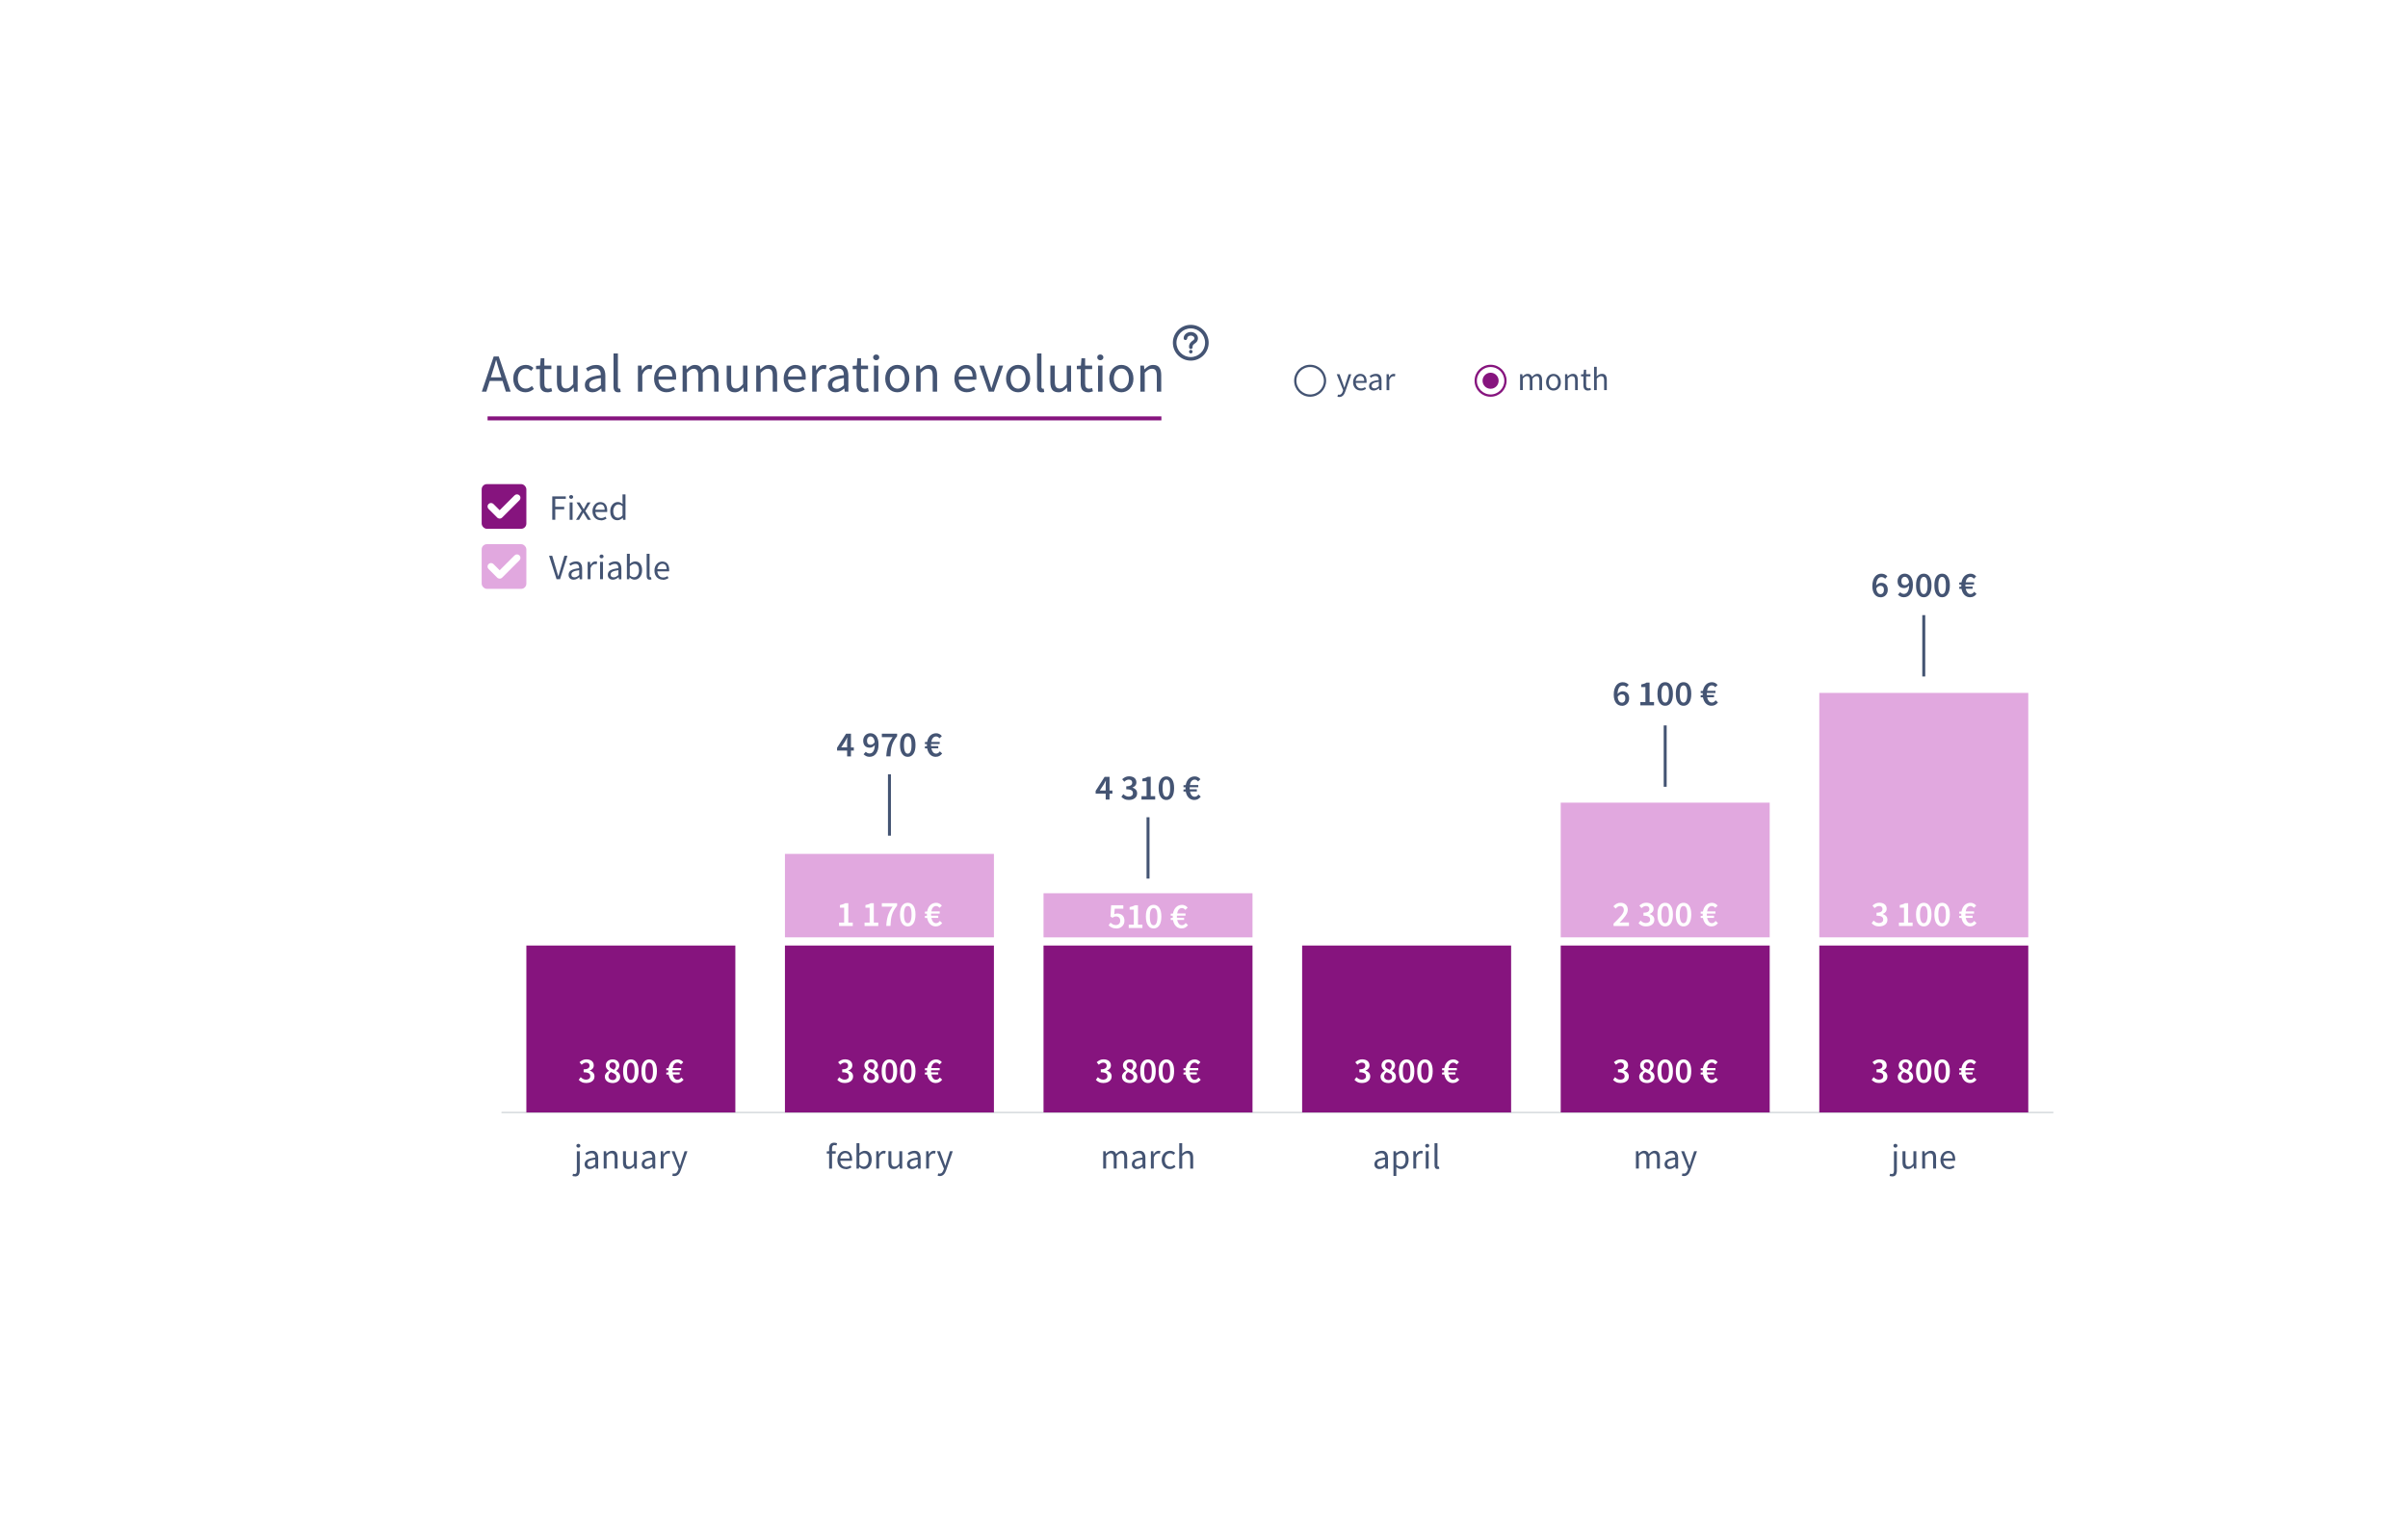 <?xml version="1.0" encoding="UTF-8"?><svg id="uuid-5e64517f-04e3-417c-a462-1920f4e6b7de" xmlns="http://www.w3.org/2000/svg" width="706.44" height="451.7" xmlns:xlink="http://www.w3.org/1999/xlink" viewBox="0 0 706.44 451.7"><defs><style>.uuid-70a35643-7bdc-43bf-afb4-8bf385ff33ba{stroke:#d6dbde;stroke-width:.44px;}.uuid-70a35643-7bdc-43bf-afb4-8bf385ff33ba,.uuid-58e62e9d-c211-4b25-8eaa-c9524658fd1c,.uuid-c295757b-0638-4fe2-96f2-7032563add5a,.uuid-8017f594-e9b5-4d44-b00b-250d02bfc4d0{fill:none;stroke-miterlimit:10;}.uuid-58e62e9d-c211-4b25-8eaa-c9524658fd1c,.uuid-c295757b-0638-4fe2-96f2-7032563add5a{stroke-width:.67px;}.uuid-58e62e9d-c211-4b25-8eaa-c9524658fd1c,.uuid-8017f594-e9b5-4d44-b00b-250d02bfc4d0{stroke:#445473;}.uuid-f1916b2e-6456-4f77-8285-0feab565b0cb{fill:#e1a8df;}.uuid-f1916b2e-6456-4f77-8285-0feab565b0cb,.uuid-d4f9c1c1-639e-4668-9b2d-d44827f4266b,.uuid-78f4f5a2-0002-4f48-9c65-ed2d7ac288a4,.uuid-df180b2a-44b8-48b9-9d8a-84a8422e5e78{stroke-width:0px;}.uuid-c295757b-0638-4fe2-96f2-7032563add5a{stroke:#86147e;}.uuid-d4f9c1c1-639e-4668-9b2d-d44827f4266b{fill:#86147e;}.uuid-5925dcf9-4abd-4e22-89f9-6a3f7b9d1e5f{filter:url(#uuid-a87bbe52-08e5-43a7-9e28-22d9fdd7749a);}.uuid-78f4f5a2-0002-4f48-9c65-ed2d7ac288a4{fill:#445473;}.uuid-8017f594-e9b5-4d44-b00b-250d02bfc4d0{stroke-width:.87px;}.uuid-df180b2a-44b8-48b9-9d8a-84a8422e5e78{fill:#fff;}</style><filter id="uuid-a87bbe52-08e5-43a7-9e28-22d9fdd7749a" filterUnits="userSpaceOnUse"><feOffset dx="0" dy="0"/><feGaussianBlur result="uuid-aa3f236e-e63e-4c39-aef8-1f81b4772abf" stdDeviation="40"/><feFlood flood-color="#131d35" flood-opacity=".1"/><feComposite in2="uuid-aa3f236e-e63e-4c39-aef8-1f81b4772abf" operator="in"/><feComposite in="SourceGraphic"/></filter></defs><g class="uuid-5925dcf9-4abd-4e22-89f9-6a3f7b9d1e5f"><rect class="uuid-df180b2a-44b8-48b9-9d8a-84a8422e5e78" x="119" y="83" width="509.44" height="294.7" rx="16" ry="16"/><path class="uuid-78f4f5a2-0002-4f48-9c65-ed2d7ac288a4" d="M404.69,343c-.43,0-.78-.13-1.06-.38s-.42-.61-.42-1.07c0-.56.25-.99.74-1.29.5-.3,1.29-.5,2.38-.62,0-.16-.02-.32-.05-.47-.03-.15-.09-.29-.16-.41s-.18-.21-.32-.29c-.14-.07-.31-.11-.52-.11-.29,0-.57.06-.83.17-.26.11-.49.24-.69.38l-.34-.6c.24-.15.53-.3.87-.45.34-.14.72-.21,1.13-.21.62,0,1.07.19,1.35.57.28.38.42.89.42,1.53v3.13h-.71l-.07-.61h-.03c-.25.2-.51.38-.79.52-.28.14-.58.21-.9.21ZM404.94,342.3c.25,0,.48-.06.69-.17.22-.12.45-.29.69-.51v-1.42c-.43.06-.79.12-1.08.2-.29.08-.52.17-.7.27-.18.1-.31.23-.39.36-.08.14-.12.29-.12.45,0,.29.09.5.26.63.17.12.39.19.64.19Z"/><path class="uuid-78f4f5a2-0002-4f48-9c65-ed2d7ac288a4" d="M408.8,345.02v-7.25h.71l.07.59h.03c.23-.2.48-.36.76-.5s.56-.21.87-.21c.33,0,.62.06.87.18s.46.3.63.52.3.5.38.82c.09.32.13.68.13,1.08,0,.43-.06.82-.18,1.16-.12.34-.28.63-.48.87-.2.24-.44.42-.7.54s-.55.18-.84.18c-.24,0-.47-.05-.71-.16-.24-.11-.47-.25-.71-.43l.02.89v1.72h-.86ZM410.91,342.27c.21,0,.4-.05.58-.14.18-.09.33-.23.46-.4.13-.17.23-.38.3-.63.07-.25.11-.53.11-.85,0-.28-.03-.54-.07-.77s-.13-.43-.24-.59-.25-.29-.42-.38c-.17-.09-.38-.14-.61-.14-.22,0-.43.06-.66.18s-.46.29-.71.51v2.68c.23.2.45.33.67.41.22.08.41.12.58.12Z"/><path class="uuid-78f4f5a2-0002-4f48-9c65-ed2d7ac288a4" d="M414.63,342.87v-5.1h.71l.07.92h.03c.17-.32.39-.58.63-.77s.52-.28.81-.28c.2,0,.38.04.55.1l-.17.76c-.08-.03-.16-.05-.23-.06-.07-.01-.16-.02-.26-.02-.22,0-.44.09-.68.26s-.44.48-.61.91v3.27h-.86Z"/><path class="uuid-78f4f5a2-0002-4f48-9c65-ed2d7ac288a4" d="M418.71,336.72c-.17,0-.31-.05-.42-.16-.12-.1-.17-.24-.17-.4s.06-.3.17-.4.26-.15.42-.15.31.05.42.15.17.24.17.4-.06.29-.17.4c-.12.11-.26.16-.42.16ZM418.27,342.87v-5.1h.86v5.1h-.86Z"/><path class="uuid-78f4f5a2-0002-4f48-9c65-ed2d7ac288a4" d="M421.76,343c-.33,0-.56-.1-.7-.29-.14-.2-.21-.48-.21-.86v-6.44h.86v6.5c0,.14.02.24.07.29.05.06.1.08.17.08h.08s.06,0,.11-.02l.12.65c-.06.03-.12.05-.2.06-.08.01-.17.02-.29.02Z"/><path class="uuid-78f4f5a2-0002-4f48-9c65-ed2d7ac288a4" d="M323.65,342.87v-5.1h.71l.07.73h.03c.22-.25.47-.45.73-.61.26-.16.55-.25.85-.25.39,0,.7.09.92.26.22.17.38.41.49.72.27-.29.53-.53.8-.71.27-.18.56-.27.88-.27.52,0,.91.17,1.17.5.26.33.38.83.38,1.49v3.23h-.86v-3.12c0-.48-.08-.83-.23-1.04-.15-.21-.39-.32-.71-.32-.38,0-.81.26-1.28.79v3.69h-.86v-3.12c0-.48-.08-.83-.23-1.04-.15-.21-.4-.32-.72-.32-.38,0-.81.26-1.28.79v3.69h-.86Z"/><path class="uuid-78f4f5a2-0002-4f48-9c65-ed2d7ac288a4" d="M333.53,343c-.43,0-.78-.13-1.06-.38s-.42-.61-.42-1.07c0-.56.25-.99.74-1.29.5-.3,1.29-.5,2.38-.62,0-.16-.02-.32-.05-.47-.03-.15-.09-.29-.16-.41s-.18-.21-.32-.29c-.14-.07-.31-.11-.52-.11-.29,0-.57.06-.83.17-.26.11-.49.24-.69.38l-.34-.6c.24-.15.53-.3.87-.45.34-.14.72-.21,1.13-.21.62,0,1.07.19,1.35.57.28.38.42.89.42,1.53v3.13h-.71l-.07-.61h-.03c-.25.2-.51.38-.79.52-.28.14-.58.21-.9.21ZM333.78,342.3c.25,0,.48-.06.69-.17.22-.12.45-.29.69-.51v-1.42c-.43.06-.79.12-1.08.2-.29.08-.52.17-.7.27-.18.1-.31.23-.39.36-.08.14-.12.29-.12.45,0,.29.09.5.26.63.17.12.39.19.64.19Z"/><path class="uuid-78f4f5a2-0002-4f48-9c65-ed2d7ac288a4" d="M337.64,342.87v-5.1h.71l.07.92h.03c.17-.32.39-.58.63-.77s.52-.28.81-.28c.2,0,.38.04.55.1l-.17.76c-.08-.03-.16-.05-.23-.06-.07-.01-.16-.02-.26-.02-.22,0-.44.09-.68.26s-.44.48-.61.91v3.27h-.86Z"/><path class="uuid-78f4f5a2-0002-4f48-9c65-ed2d7ac288a4" d="M343.19,343c-.34,0-.65-.06-.94-.18-.29-.12-.55-.29-.76-.52-.21-.23-.38-.51-.5-.84s-.18-.71-.18-1.13.07-.81.2-1.14c.13-.33.31-.61.54-.84.22-.23.48-.41.78-.52.3-.12.61-.18.94-.18s.62.06.86.18c.24.12.45.26.63.42l-.44.57c-.15-.13-.3-.24-.47-.33s-.35-.12-.55-.12c-.23,0-.44.05-.64.14-.2.09-.36.23-.5.4s-.25.38-.33.62c-.08.24-.12.51-.12.8s.04.56.12.8c.08.24.18.44.32.61.14.17.3.3.5.4.2.09.41.14.64.14s.46-.05.66-.15.38-.22.54-.36l.38.58c-.23.2-.49.36-.77.48-.28.12-.57.17-.88.17Z"/><path class="uuid-78f4f5a2-0002-4f48-9c65-ed2d7ac288a4" d="M345.96,342.87v-7.47h.86v2.04l-.03,1.05c.24-.23.5-.43.77-.59.27-.16.58-.25.93-.25.54,0,.93.17,1.18.5.25.33.37.83.37,1.49v3.23h-.86v-3.12c0-.48-.08-.83-.23-1.04-.15-.21-.4-.32-.73-.32-.27,0-.5.07-.7.2s-.43.33-.69.59v3.69h-.86Z"/><path class="uuid-78f4f5a2-0002-4f48-9c65-ed2d7ac288a4" d="M243.24,342.87v-4.4h-.69v-.65l.69-.05v-.81c0-.52.12-.94.36-1.24s.62-.45,1.13-.45c.16,0,.31.02.46.05.14.03.27.07.39.12l-.19.66c-.19-.08-.38-.13-.58-.13-.48,0-.71.33-.71.99v.81h1.08v.7h-1.08v4.4h-.86Z"/><path class="uuid-78f4f5a2-0002-4f48-9c65-ed2d7ac288a4" d="M248.12,343c-.34,0-.66-.06-.96-.18-.3-.12-.56-.3-.78-.52-.22-.23-.39-.51-.52-.83-.13-.33-.19-.7-.19-1.12s.06-.79.19-1.13c.13-.33.3-.61.51-.84.21-.23.46-.41.73-.53s.56-.18.85-.18c.32,0,.61.06.87.17.26.11.47.27.64.48.17.21.3.46.39.76.09.29.14.62.14.99,0,.09,0,.18,0,.27,0,.09-.01.16-.03.23h-3.44c.04.55.21.98.51,1.3.3.32.7.48,1.19.48.24,0,.47-.04.68-.11.21-.07.4-.17.59-.29l.3.57c-.22.14-.47.26-.75.37-.27.1-.58.16-.93.16ZM246.52,339.91h2.73c0-.52-.11-.91-.33-1.18-.22-.27-.53-.4-.93-.4-.18,0-.36.04-.52.11-.17.07-.31.17-.45.31-.13.14-.24.3-.33.5-.09.2-.15.42-.17.67Z"/><path class="uuid-78f4f5a2-0002-4f48-9c65-ed2d7ac288a4" d="M253.52,343c-.24,0-.48-.06-.74-.17-.25-.12-.49-.27-.72-.48h-.03l-.07.52h-.69v-7.47h.86v2.04l-.02.92c.23-.2.48-.37.76-.51.27-.14.55-.2.84-.2.33,0,.62.06.87.18s.46.3.63.52c.17.23.3.5.39.82.09.32.13.67.13,1.07,0,.43-.06.82-.18,1.16s-.28.63-.48.87c-.2.24-.44.42-.7.54s-.55.18-.84.18ZM253.37,342.27c.21,0,.4-.05.58-.14.18-.09.33-.23.46-.4.13-.17.23-.38.3-.63.07-.25.11-.53.11-.85,0-.28-.03-.54-.07-.77s-.13-.43-.24-.59-.25-.29-.42-.38c-.17-.09-.38-.14-.61-.14-.41,0-.87.23-1.36.69v2.68c.22.2.45.33.67.41.22.08.41.12.58.12Z"/><path class="uuid-78f4f5a2-0002-4f48-9c65-ed2d7ac288a4" d="M257.06,342.87v-5.1h.71l.07.92h.03c.17-.32.39-.58.63-.77s.52-.28.81-.28c.2,0,.38.04.55.1l-.17.76c-.08-.03-.16-.05-.23-.06-.07-.01-.16-.02-.26-.02-.22,0-.44.09-.68.26s-.44.48-.61.91v3.27h-.86Z"/><path class="uuid-78f4f5a2-0002-4f48-9c65-ed2d7ac288a4" d="M262.19,343c-.54,0-.94-.17-1.19-.5s-.37-.83-.37-1.49v-3.23h.87v3.12c0,.48.08.83.23,1.04.15.21.39.32.73.32.27,0,.5-.07.7-.2.2-.14.43-.36.67-.66v-3.62h.86v5.1h-.71l-.07-.8h-.03c-.24.28-.49.5-.75.67-.26.17-.57.25-.93.25Z"/><path class="uuid-78f4f5a2-0002-4f48-9c65-ed2d7ac288a4" d="M267.58,343c-.43,0-.78-.13-1.06-.38s-.42-.61-.42-1.07c0-.56.25-.99.74-1.29.5-.3,1.29-.5,2.38-.62,0-.16-.02-.32-.05-.47-.03-.15-.09-.29-.16-.41s-.18-.21-.32-.29c-.14-.07-.31-.11-.52-.11-.29,0-.57.06-.83.17-.26.11-.49.24-.69.38l-.34-.6c.24-.15.53-.3.87-.45.34-.14.72-.21,1.13-.21.62,0,1.07.19,1.35.57.28.38.42.89.42,1.53v3.13h-.71l-.07-.61h-.03c-.25.2-.51.38-.79.52-.28.14-.58.21-.9.21ZM267.84,342.3c.25,0,.48-.06.69-.17.22-.12.45-.29.69-.51v-1.42c-.43.06-.79.12-1.08.2-.29.08-.52.17-.7.27-.18.1-.31.23-.39.36-.08.14-.12.29-.12.45,0,.29.09.5.26.63.17.12.39.19.64.19Z"/><path class="uuid-78f4f5a2-0002-4f48-9c65-ed2d7ac288a4" d="M271.7,342.87v-5.1h.71l.07.92h.03c.17-.32.39-.58.63-.77s.52-.28.81-.28c.2,0,.38.04.55.1l-.17.76c-.08-.03-.16-.05-.23-.06-.07-.01-.16-.02-.26-.02-.22,0-.44.09-.68.26s-.44.48-.61.91v3.27h-.86Z"/><path class="uuid-78f4f5a2-0002-4f48-9c65-ed2d7ac288a4" d="M275.68,345.06c-.12,0-.23,0-.33-.03-.1-.02-.19-.04-.27-.08l.17-.68c.06.01.12.03.19.05.07.02.14.03.2.03.29,0,.53-.1.72-.31.18-.21.33-.47.44-.78l.12-.38-2.05-5.11h.89l1.04,2.82c.08.22.16.46.25.71s.17.49.25.73h.04c.08-.23.15-.47.22-.72s.14-.49.21-.71l.91-2.82h.84l-1.92,5.52c-.09.25-.19.49-.3.7-.11.22-.25.4-.4.56-.15.16-.33.28-.52.37-.2.09-.42.14-.68.14Z"/><path class="uuid-78f4f5a2-0002-4f48-9c65-ed2d7ac288a4" d="M168.7,345.15c-.16,0-.3-.01-.43-.04-.13-.03-.23-.06-.33-.09l.18-.65c.06.02.14.04.22.06.08.02.17.03.26.03.25,0,.42-.09.5-.26s.13-.42.13-.73v-5.68h.86v5.68c0,.52-.11.93-.32,1.24-.21.31-.57.46-1.08.46ZM169.68,336.72c-.17,0-.31-.05-.42-.16-.12-.1-.17-.24-.17-.4s.06-.3.17-.4.26-.15.42-.15.3.05.41.15.17.24.17.4-.06.29-.17.4c-.12.11-.25.16-.41.16Z"/><path class="uuid-78f4f5a2-0002-4f48-9c65-ed2d7ac288a4" d="M172.99,343c-.43,0-.78-.13-1.06-.38s-.42-.61-.42-1.07c0-.56.25-.99.74-1.29.5-.3,1.29-.5,2.38-.62,0-.16-.02-.32-.05-.47-.03-.15-.09-.29-.16-.41s-.18-.21-.32-.29c-.14-.07-.31-.11-.52-.11-.29,0-.57.06-.83.17-.26.11-.49.24-.69.38l-.34-.6c.24-.15.53-.3.87-.45.34-.14.72-.21,1.13-.21.62,0,1.07.19,1.35.57.28.38.42.89.42,1.53v3.13h-.71l-.07-.61h-.03c-.25.2-.51.38-.79.52-.28.14-.58.21-.9.21ZM173.25,342.3c.25,0,.48-.06.69-.17.22-.12.45-.29.69-.51v-1.42c-.43.06-.79.12-1.08.2-.29.08-.52.17-.7.27-.18.1-.31.23-.39.36-.08.14-.12.29-.12.45,0,.29.09.5.26.63.17.12.39.19.64.19Z"/><path class="uuid-78f4f5a2-0002-4f48-9c65-ed2d7ac288a4" d="M177.11,342.87v-5.1h.71l.07.73h.03c.24-.25.5-.45.77-.61.27-.16.58-.25.94-.25.54,0,.93.17,1.18.5.25.33.37.83.37,1.49v3.23h-.86v-3.12c0-.48-.08-.83-.23-1.04-.15-.21-.4-.32-.73-.32-.27,0-.5.07-.7.2s-.43.33-.69.59v3.69h-.86Z"/><path class="uuid-78f4f5a2-0002-4f48-9c65-ed2d7ac288a4" d="M184.33,343c-.54,0-.94-.17-1.19-.5s-.37-.83-.37-1.49v-3.23h.87v3.12c0,.48.08.83.23,1.04.15.21.39.32.73.32.27,0,.5-.07.7-.2.2-.14.43-.36.67-.66v-3.62h.86v5.1h-.71l-.07-.8h-.03c-.24.28-.49.5-.75.67-.26.17-.57.25-.93.25Z"/><path class="uuid-78f4f5a2-0002-4f48-9c65-ed2d7ac288a4" d="M189.73,343c-.43,0-.78-.13-1.06-.38s-.42-.61-.42-1.07c0-.56.25-.99.74-1.29.5-.3,1.29-.5,2.38-.62,0-.16-.02-.32-.05-.47-.03-.15-.09-.29-.16-.41s-.18-.21-.32-.29c-.14-.07-.31-.11-.52-.11-.29,0-.57.06-.83.17-.26.11-.49.24-.69.38l-.34-.6c.24-.15.53-.3.87-.45.34-.14.72-.21,1.13-.21.62,0,1.07.19,1.35.57.28.38.42.89.42,1.53v3.13h-.71l-.07-.61h-.03c-.25.2-.51.38-.79.52-.28.14-.58.21-.9.21ZM189.98,342.3c.25,0,.48-.06.69-.17.22-.12.45-.29.69-.51v-1.42c-.43.06-.79.12-1.08.2-.29.08-.52.17-.7.27-.18.1-.31.23-.39.36-.08.14-.12.29-.12.45,0,.29.09.5.26.63.17.12.39.19.64.19Z"/><path class="uuid-78f4f5a2-0002-4f48-9c65-ed2d7ac288a4" d="M193.84,342.87v-5.1h.71l.07.92h.03c.17-.32.39-.58.63-.77s.52-.28.81-.28c.2,0,.38.04.55.1l-.17.76c-.08-.03-.16-.05-.23-.06-.07-.01-.16-.02-.26-.02-.22,0-.44.09-.68.26s-.44.48-.61.91v3.27h-.86Z"/><path class="uuid-78f4f5a2-0002-4f48-9c65-ed2d7ac288a4" d="M197.83,345.06c-.12,0-.23,0-.33-.03-.1-.02-.19-.04-.27-.08l.17-.68c.06.01.12.03.19.05.07.02.14.03.2.03.29,0,.53-.1.72-.31.18-.21.33-.47.44-.78l.12-.38-2.05-5.11h.89l1.04,2.82c.08.22.16.46.25.71s.17.49.25.73h.04c.08-.23.15-.47.22-.72s.14-.49.21-.71l.91-2.82h.84l-1.92,5.52c-.09.25-.19.49-.3.7-.11.22-.25.4-.4.56-.15.16-.33.28-.52.37-.2.09-.42.14-.68.14Z"/><path class="uuid-78f4f5a2-0002-4f48-9c65-ed2d7ac288a4" d="M479.94,342.87v-5.1h.71l.07.73h.03c.22-.25.47-.45.73-.61.26-.16.55-.25.85-.25.39,0,.7.09.92.26.22.17.38.41.49.72.27-.29.53-.53.8-.71.27-.18.56-.27.88-.27.52,0,.91.17,1.17.5.26.33.38.83.38,1.49v3.23h-.86v-3.12c0-.48-.08-.83-.23-1.04-.15-.21-.39-.32-.71-.32-.38,0-.81.26-1.28.79v3.69h-.86v-3.12c0-.48-.08-.83-.23-1.04-.15-.21-.4-.32-.72-.32-.38,0-.81.26-1.28.79v3.69h-.86Z"/><path class="uuid-78f4f5a2-0002-4f48-9c65-ed2d7ac288a4" d="M489.81,343c-.43,0-.78-.13-1.06-.38s-.42-.61-.42-1.07c0-.56.25-.99.74-1.29.5-.3,1.29-.5,2.38-.62,0-.16-.02-.32-.05-.47-.03-.15-.09-.29-.16-.41s-.18-.21-.32-.29c-.14-.07-.31-.11-.52-.11-.29,0-.57.06-.83.17-.26.11-.49.24-.69.38l-.34-.6c.24-.15.53-.3.87-.45.34-.14.72-.21,1.13-.21.62,0,1.07.19,1.35.57.28.38.42.89.42,1.53v3.13h-.71l-.07-.61h-.03c-.25.2-.51.38-.79.52-.28.14-.58.21-.9.21ZM490.06,342.3c.25,0,.48-.06.69-.17.22-.12.45-.29.69-.51v-1.42c-.43.06-.79.12-1.08.2-.29.08-.52.17-.7.27-.18.1-.31.23-.39.36-.08.14-.12.29-.12.45,0,.29.09.5.26.63.17.12.39.19.64.19Z"/><path class="uuid-78f4f5a2-0002-4f48-9c65-ed2d7ac288a4" d="M494.01,345.06c-.12,0-.23,0-.33-.03-.1-.02-.19-.04-.27-.08l.17-.68c.06.01.12.03.19.05.07.02.14.03.2.03.29,0,.53-.1.72-.31.18-.21.33-.47.44-.78l.12-.38-2.05-5.11h.89l1.04,2.82c.08.22.16.46.25.71s.17.49.25.73h.04c.08-.23.15-.47.22-.72s.14-.49.21-.71l.91-2.82h.84l-1.92,5.52c-.09.25-.19.49-.3.7-.11.22-.25.4-.4.56-.15.16-.33.28-.52.37-.2.09-.42.14-.68.14Z"/><path class="uuid-78f4f5a2-0002-4f48-9c65-ed2d7ac288a4" d="M555.1,345.15c-.16,0-.3-.01-.43-.04-.13-.03-.23-.06-.33-.09l.18-.65c.06.02.14.04.22.06.08.02.17.03.26.03.25,0,.42-.09.5-.26s.13-.42.13-.73v-5.68h.86v5.68c0,.52-.11.93-.32,1.24-.21.31-.57.46-1.08.46ZM556.07,336.72c-.17,0-.31-.05-.42-.16-.12-.1-.17-.24-.17-.4s.06-.3.17-.4.26-.15.42-.15.3.05.41.15.17.24.17.4-.06.29-.17.4c-.12.11-.25.16-.41.16Z"/><path class="uuid-78f4f5a2-0002-4f48-9c65-ed2d7ac288a4" d="M559.7,343c-.54,0-.94-.17-1.19-.5s-.37-.83-.37-1.49v-3.23h.87v3.12c0,.48.08.83.23,1.04.15.21.39.32.73.32.27,0,.5-.07.7-.2.2-.14.43-.36.67-.66v-3.62h.86v5.1h-.71l-.07-.8h-.03c-.24.28-.49.5-.75.67-.26.17-.57.25-.93.25Z"/><path class="uuid-78f4f5a2-0002-4f48-9c65-ed2d7ac288a4" d="M563.92,342.87v-5.1h.71l.07.73h.03c.24-.25.5-.45.77-.61.27-.16.58-.25.94-.25.54,0,.93.17,1.18.5.25.33.37.83.37,1.49v3.23h-.86v-3.12c0-.48-.08-.83-.23-1.04-.15-.21-.4-.32-.73-.32-.27,0-.5.07-.7.2s-.43.33-.69.59v3.69h-.86Z"/><path class="uuid-78f4f5a2-0002-4f48-9c65-ed2d7ac288a4" d="M571.73,343c-.34,0-.66-.06-.96-.18-.3-.12-.56-.3-.78-.52-.22-.23-.39-.51-.52-.83-.13-.33-.19-.7-.19-1.12s.06-.79.19-1.13c.13-.33.3-.61.51-.84.21-.23.46-.41.73-.53s.56-.18.85-.18c.32,0,.61.06.87.17.26.11.47.27.64.48.17.21.3.46.39.76.09.29.14.62.14.99,0,.09,0,.18,0,.27,0,.09-.01.16-.03.23h-3.44c.04.55.21.98.51,1.3.3.32.7.48,1.19.48.24,0,.47-.04.68-.11.21-.07.4-.17.59-.29l.3.57c-.22.14-.47.26-.75.37-.27.1-.58.16-.93.16ZM570.12,339.91h2.73c0-.52-.11-.91-.33-1.18-.22-.27-.53-.4-.93-.4-.18,0-.36.04-.52.11-.17.07-.31.17-.45.31-.13.14-.24.3-.33.5-.09.2-.15.42-.17.67Z"/><line class="uuid-70a35643-7bdc-43bf-afb4-8bf385ff33ba" x1="147.12" y1="326.41" x2="602.4" y2="326.41"/><rect class="uuid-d4f9c1c1-639e-4668-9b2d-d44827f4266b" x="143.04" y="122.17" width="197.68" height="1.17"/><path class="uuid-78f4f5a2-0002-4f48-9c65-ed2d7ac288a4" d="M141.35,114.91l3.49-10.32h1.48l3.49,10.32h-1.4l-.98-3.15h-3.76l-.99,3.15h-1.34ZM144.5,109.14l-.49,1.57h3.1l-.49-1.57c-.19-.58-.37-1.15-.54-1.72-.17-.57-.34-1.16-.5-1.75h-.06c-.16.6-.32,1.18-.49,1.75-.17.57-.35,1.15-.54,1.72Z"/><path class="uuid-78f4f5a2-0002-4f48-9c65-ed2d7ac288a4" d="M154.18,115.1c-.5,0-.98-.09-1.42-.27-.44-.18-.82-.44-1.14-.78-.32-.34-.57-.76-.76-1.26-.18-.5-.28-1.06-.28-1.69s.1-1.21.3-1.71.47-.92.8-1.27c.34-.35.73-.61,1.17-.79.45-.18.92-.27,1.41-.27s.93.09,1.29.27c.36.18.67.39.94.63l-.66.85c-.22-.2-.45-.36-.7-.49-.25-.13-.52-.19-.83-.19-.35,0-.67.07-.96.21-.29.14-.54.34-.75.61-.21.26-.38.57-.5.94-.12.36-.18.76-.18,1.2s.06.84.17,1.2.28.66.48.92c.2.26.45.46.75.6s.61.21.96.21.68-.08.98-.23c.3-.15.57-.33.81-.54l.57.87c-.35.3-.73.54-1.15.72-.42.17-.86.26-1.32.26Z"/><path class="uuid-78f4f5a2-0002-4f48-9c65-ed2d7ac288a4" d="M160.58,115.1c-.41,0-.75-.06-1.03-.19-.28-.13-.5-.3-.68-.52-.17-.22-.3-.49-.37-.8-.07-.31-.11-.66-.11-1.04v-4.23h-1.13v-.98l1.2-.08.16-2.14h1.08v2.14h2.06v1.05h-2.06v4.25c0,.47.09.84.26,1.09.17.26.48.39.92.39.14,0,.28-.02.44-.06s.3-.09.42-.14l.25.98c-.21.07-.44.14-.68.2-.25.06-.49.09-.73.09Z"/><path class="uuid-78f4f5a2-0002-4f48-9c65-ed2d7ac288a4" d="M165.73,115.1c-.82,0-1.41-.25-1.79-.75-.37-.5-.56-1.25-.56-2.23v-4.85h1.31v4.67c0,.72.11,1.25.34,1.57.22.32.59.48,1.09.48.4,0,.75-.1,1.05-.31s.64-.53,1.01-.98v-5.43h1.29v7.65h-1.07l-.11-1.2h-.05c-.36.42-.73.76-1.12,1.01-.39.25-.86.38-1.39.38Z"/><path class="uuid-78f4f5a2-0002-4f48-9c65-ed2d7ac288a4" d="M173.82,115.1c-.64,0-1.17-.19-1.6-.57-.42-.38-.64-.91-.64-1.6,0-.84.37-1.48,1.12-1.93.75-.45,1.94-.76,3.57-.94,0-.24-.02-.48-.07-.71-.05-.23-.13-.44-.24-.61-.12-.18-.28-.32-.48-.43-.2-.11-.46-.17-.78-.17-.44,0-.86.08-1.24.25-.39.17-.74.36-1.04.57l-.5-.9c.36-.23.79-.45,1.31-.67.51-.21,1.08-.32,1.7-.32.93,0,1.61.29,2.03.86.42.57.63,1.33.63,2.29v4.69h-1.07l-.11-.91h-.05c-.37.3-.76.56-1.18.78s-.87.32-1.35.32ZM174.2,114.06c.37,0,.71-.09,1.04-.26.32-.17.67-.43,1.04-.76v-2.12c-.64.08-1.18.18-1.61.3s-.79.25-1.05.41-.46.34-.58.54c-.12.21-.18.43-.18.67,0,.44.13.75.39.94.26.19.58.28.96.28Z"/><path class="uuid-78f4f5a2-0002-4f48-9c65-ed2d7ac288a4" d="M181.36,115.1c-.49,0-.84-.15-1.05-.44-.21-.29-.32-.72-.32-1.29v-9.66h1.29v9.76c0,.21.04.36.11.44.07.08.16.13.25.13h.12s.09-.01.17-.03l.17.98c-.08.04-.18.07-.3.09-.12.02-.26.03-.44.03Z"/><path class="uuid-78f4f5a2-0002-4f48-9c65-ed2d7ac288a4" d="M187.15,114.91v-7.65h1.07l.11,1.38h.05c.26-.48.58-.87.95-1.15s.78-.42,1.22-.42c.3,0,.58.05.82.16l-.25,1.13c-.13-.04-.24-.07-.35-.09-.11-.02-.24-.03-.39-.03-.33,0-.66.13-1.02.39-.35.26-.66.72-.92,1.37v4.91h-1.29Z"/><path class="uuid-78f4f5a2-0002-4f48-9c65-ed2d7ac288a4" d="M195.55,115.1c-.51,0-.99-.09-1.44-.28-.45-.18-.83-.45-1.16-.79s-.59-.76-.78-1.25c-.19-.49-.28-1.05-.28-1.68s.1-1.19.29-1.69.45-.92.77-1.27c.32-.35.68-.61,1.09-.79s.83-.28,1.27-.28c.48,0,.92.08,1.3.25.38.17.7.41.96.72.26.31.45.69.59,1.13.14.44.2.93.2,1.48,0,.14,0,.27,0,.4,0,.13-.02.24-.04.34h-5.16c.05.82.31,1.47.76,1.94s1.05.72,1.79.72c.37,0,.71-.06,1.01-.17.31-.11.61-.25.89-.43l.46.85c-.34.21-.71.39-1.12.55s-.88.24-1.4.24ZM193.14,110.47h4.09c0-.78-.17-1.37-.5-1.77-.33-.4-.79-.61-1.39-.61-.27,0-.53.05-.78.16-.25.1-.47.26-.67.46-.2.2-.36.45-.5.75-.13.29-.22.63-.26,1.01Z"/><path class="uuid-78f4f5a2-0002-4f48-9c65-ed2d7ac288a4" d="M200.26,114.91v-7.65h1.07l.11,1.1h.05c.34-.37.7-.67,1.09-.92.39-.25.82-.37,1.28-.37.59,0,1.05.13,1.38.39.33.26.57.62.73,1.08.4-.44.8-.79,1.2-1.06.4-.27.84-.4,1.31-.4.79,0,1.37.25,1.75.75.38.5.57,1.25.57,2.24v4.85h-1.29v-4.67c0-.72-.12-1.25-.35-1.57-.23-.32-.59-.48-1.07-.48-.58,0-1.22.39-1.92,1.18v5.54h-1.29v-4.67c0-.72-.12-1.25-.35-1.57-.23-.32-.59-.48-1.09-.48-.58,0-1.22.39-1.92,1.18v5.54h-1.29Z"/><path class="uuid-78f4f5a2-0002-4f48-9c65-ed2d7ac288a4" d="M215.54,115.1c-.82,0-1.41-.25-1.79-.75-.37-.5-.56-1.25-.56-2.23v-4.85h1.31v4.67c0,.72.11,1.25.34,1.57.22.32.59.48,1.09.48.4,0,.75-.1,1.05-.31s.64-.53,1.01-.98v-5.43h1.29v7.65h-1.07l-.11-1.2h-.05c-.36.42-.73.76-1.12,1.01-.39.25-.86.38-1.39.38Z"/><path class="uuid-78f4f5a2-0002-4f48-9c65-ed2d7ac288a4" d="M221.86,114.91v-7.65h1.07l.11,1.1h.05c.37-.37.75-.67,1.16-.92.4-.25.87-.37,1.41-.37.81,0,1.4.25,1.77.75.37.5.56,1.25.56,2.24v4.85h-1.29v-4.67c0-.72-.12-1.25-.35-1.57-.23-.32-.6-.48-1.1-.48-.4,0-.75.1-1.05.3-.3.2-.65.49-1.04.88v5.54h-1.29Z"/><path class="uuid-78f4f5a2-0002-4f48-9c65-ed2d7ac288a4" d="M233.57,115.1c-.51,0-.99-.09-1.44-.28-.45-.18-.83-.45-1.16-.79s-.59-.76-.78-1.25c-.19-.49-.28-1.05-.28-1.68s.1-1.19.29-1.69.45-.92.77-1.27c.32-.35.68-.61,1.09-.79s.83-.28,1.27-.28c.48,0,.92.08,1.3.25.38.17.7.41.96.72.26.31.45.69.59,1.13.14.44.2.93.2,1.48,0,.14,0,.27,0,.4,0,.13-.02.24-.04.34h-5.16c.05.82.31,1.47.76,1.94s1.05.72,1.79.72c.37,0,.71-.06,1.01-.17.31-.11.61-.25.89-.43l.46.85c-.34.21-.71.39-1.12.55s-.88.24-1.4.24ZM231.16,110.47h4.09c0-.78-.17-1.37-.5-1.77-.33-.4-.79-.61-1.39-.61-.27,0-.53.05-.78.16-.25.1-.47.26-.67.46-.2.2-.36.45-.5.75-.13.29-.22.63-.26,1.01Z"/><path class="uuid-78f4f5a2-0002-4f48-9c65-ed2d7ac288a4" d="M238.28,114.91v-7.65h1.07l.11,1.38h.05c.26-.48.58-.87.95-1.15s.78-.42,1.22-.42c.3,0,.58.05.82.16l-.25,1.13c-.13-.04-.24-.07-.35-.09-.11-.02-.24-.03-.39-.03-.33,0-.66.13-1.02.39-.35.26-.66.72-.92,1.37v4.91h-1.29Z"/><path class="uuid-78f4f5a2-0002-4f48-9c65-ed2d7ac288a4" d="M245.12,115.1c-.64,0-1.17-.19-1.6-.57-.42-.38-.64-.91-.64-1.6,0-.84.37-1.48,1.12-1.93.75-.45,1.94-.76,3.57-.94,0-.24-.02-.48-.07-.71-.05-.23-.13-.44-.24-.61-.12-.18-.28-.32-.48-.43-.2-.11-.46-.17-.78-.17-.44,0-.86.08-1.24.25-.39.17-.74.36-1.04.57l-.5-.9c.36-.23.79-.45,1.31-.67.51-.21,1.08-.32,1.7-.32.93,0,1.61.29,2.03.86.42.57.63,1.33.63,2.29v4.69h-1.07l-.11-.91h-.05c-.37.3-.76.56-1.18.78s-.87.32-1.35.32ZM245.5,114.06c.37,0,.71-.09,1.04-.26.32-.17.67-.43,1.04-.76v-2.12c-.64.08-1.18.18-1.61.3s-.79.25-1.05.41-.46.34-.58.54c-.12.21-.18.43-.18.67,0,.44.13.75.39.94.26.19.58.28.96.28Z"/><path class="uuid-78f4f5a2-0002-4f48-9c65-ed2d7ac288a4" d="M253.48,115.1c-.41,0-.75-.06-1.03-.19-.28-.13-.5-.3-.68-.52-.17-.22-.3-.49-.37-.8-.07-.31-.11-.66-.11-1.04v-4.23h-1.13v-.98l1.2-.08.16-2.14h1.08v2.14h2.06v1.05h-2.06v4.25c0,.47.09.84.26,1.09.17.26.48.39.92.39.14,0,.28-.02.44-.06s.3-.09.42-.14l.25.98c-.21.07-.44.14-.68.2-.25.06-.49.09-.73.09Z"/><path class="uuid-78f4f5a2-0002-4f48-9c65-ed2d7ac288a4" d="M257.05,105.69c-.25,0-.46-.08-.64-.24-.17-.16-.26-.36-.26-.6s.09-.45.26-.61c.17-.15.38-.23.64-.23s.46.08.64.23c.17.15.26.35.26.61s-.09.44-.26.6-.39.24-.64.24ZM256.39,114.91v-7.65h1.29v7.65h-1.29Z"/><path class="uuid-78f4f5a2-0002-4f48-9c65-ed2d7ac288a4" d="M263.24,115.1c-.47,0-.92-.09-1.35-.27-.42-.18-.8-.44-1.12-.78s-.58-.76-.78-1.26c-.19-.5-.29-1.06-.29-1.69s.1-1.21.29-1.71.45-.92.78-1.27c.33-.35.7-.61,1.12-.79s.87-.27,1.35-.27.92.09,1.35.27.8.44,1.12.79c.33.35.58.77.78,1.27.19.5.29,1.07.29,1.71s-.1,1.19-.29,1.69c-.19.5-.45.92-.78,1.26s-.7.6-1.12.78c-.42.18-.87.27-1.35.27ZM263.24,114.03c.33,0,.62-.07.9-.21.27-.14.51-.34.7-.6.19-.26.34-.56.45-.92.1-.36.16-.76.16-1.2s-.05-.84-.16-1.2c-.11-.36-.25-.67-.45-.94-.19-.26-.43-.46-.7-.61-.27-.14-.57-.21-.9-.21s-.62.07-.9.21c-.27.14-.51.34-.7.61-.19.26-.34.57-.45.94-.1.36-.16.76-.16,1.2s.05.84.16,1.2.25.66.45.92.43.46.7.6c.27.14.57.21.9.21Z"/><path class="uuid-78f4f5a2-0002-4f48-9c65-ed2d7ac288a4" d="M268.79,114.91v-7.65h1.07l.11,1.1h.05c.37-.37.75-.67,1.16-.92.4-.25.87-.37,1.41-.37.81,0,1.4.25,1.77.75.37.5.56,1.25.56,2.24v4.85h-1.29v-4.67c0-.72-.12-1.25-.35-1.57-.23-.32-.6-.48-1.1-.48-.4,0-.75.1-1.05.3-.3.2-.65.49-1.04.88v5.54h-1.29Z"/><path class="uuid-78f4f5a2-0002-4f48-9c65-ed2d7ac288a4" d="M283.65,115.1c-.51,0-.99-.09-1.44-.28-.45-.18-.83-.45-1.16-.79s-.59-.76-.78-1.25c-.19-.49-.28-1.05-.28-1.68s.1-1.19.29-1.69.45-.92.77-1.27c.32-.35.68-.61,1.09-.79s.83-.28,1.27-.28c.48,0,.92.08,1.3.25.38.17.7.41.96.72.26.31.45.69.59,1.13.14.44.2.93.2,1.48,0,.14,0,.27,0,.4,0,.13-.02.24-.04.34h-5.16c.05.82.31,1.47.76,1.94s1.05.72,1.79.72c.37,0,.71-.06,1.01-.17.31-.11.61-.25.89-.43l.46.85c-.34.21-.71.39-1.12.55s-.88.24-1.4.24ZM281.24,110.47h4.09c0-.78-.17-1.37-.5-1.77-.33-.4-.79-.61-1.39-.61-.27,0-.53.05-.78.16-.25.1-.47.26-.67.46-.2.2-.36.45-.5.75-.13.29-.22.63-.26,1.01Z"/><path class="uuid-78f4f5a2-0002-4f48-9c65-ed2d7ac288a4" d="M290.08,114.91l-2.75-7.65h1.34l1.45,4.34c.12.38.23.75.35,1.13.12.38.24.75.35,1.12h.06c.12-.37.23-.74.35-1.12.12-.38.23-.75.35-1.13l1.45-4.34h1.27l-2.71,7.65h-1.51Z"/><path class="uuid-78f4f5a2-0002-4f48-9c65-ed2d7ac288a4" d="M298.69,115.1c-.47,0-.92-.09-1.35-.27-.42-.18-.8-.44-1.12-.78s-.58-.76-.78-1.26c-.19-.5-.29-1.06-.29-1.69s.1-1.21.29-1.71.45-.92.78-1.27c.33-.35.7-.61,1.12-.79s.87-.27,1.35-.27.92.09,1.35.27.8.44,1.12.79c.33.35.58.77.78,1.27.19.5.29,1.07.29,1.71s-.1,1.19-.29,1.69c-.19.5-.45.92-.78,1.26s-.7.6-1.12.78c-.42.18-.87.27-1.35.27ZM298.69,114.03c.33,0,.62-.07.9-.21.27-.14.51-.34.7-.6.19-.26.34-.56.45-.92.1-.36.16-.76.16-1.2s-.05-.84-.16-1.2c-.11-.36-.25-.67-.45-.94-.19-.26-.43-.46-.7-.61-.27-.14-.57-.21-.9-.21s-.62.07-.9.21c-.27.14-.51.34-.7.61-.19.26-.34.57-.45.94-.1.36-.16.76-.16,1.2s.05.84.16,1.2.25.66.45.92.43.46.7.6c.27.14.57.21.9.21Z"/><path class="uuid-78f4f5a2-0002-4f48-9c65-ed2d7ac288a4" d="M305.61,115.1c-.49,0-.84-.15-1.05-.44-.21-.29-.32-.72-.32-1.29v-9.66h1.29v9.76c0,.21.04.36.11.44.07.08.16.13.25.13h.12s.09-.01.17-.03l.17.98c-.08.04-.18.07-.3.09-.12.02-.26.03-.44.03Z"/><path class="uuid-78f4f5a2-0002-4f48-9c65-ed2d7ac288a4" d="M310.49,115.1c-.82,0-1.41-.25-1.79-.75-.37-.5-.56-1.25-.56-2.23v-4.85h1.31v4.67c0,.72.11,1.25.34,1.57.22.32.59.48,1.09.48.4,0,.75-.1,1.05-.31s.64-.53,1.01-.98v-5.43h1.29v7.65h-1.07l-.11-1.2h-.05c-.36.42-.73.76-1.12,1.01-.39.25-.86.38-1.39.38Z"/><path class="uuid-78f4f5a2-0002-4f48-9c65-ed2d7ac288a4" d="M319.23,115.1c-.41,0-.75-.06-1.03-.19-.28-.13-.5-.3-.68-.52-.17-.22-.3-.49-.37-.8-.07-.31-.11-.66-.11-1.04v-4.23h-1.13v-.98l1.2-.08.16-2.14h1.08v2.14h2.06v1.05h-2.06v4.25c0,.47.09.84.26,1.09.17.26.48.39.92.39.14,0,.28-.02.44-.06s.3-.09.42-.14l.25.98c-.21.07-.44.14-.68.2-.25.06-.49.09-.73.09Z"/><path class="uuid-78f4f5a2-0002-4f48-9c65-ed2d7ac288a4" d="M322.8,105.69c-.25,0-.46-.08-.64-.24-.17-.16-.26-.36-.26-.6s.09-.45.26-.61c.17-.15.38-.23.64-.23s.46.08.64.23c.17.15.26.35.26.61s-.09.44-.26.6-.39.24-.64.24ZM322.14,114.91v-7.65h1.29v7.65h-1.29Z"/><path class="uuid-78f4f5a2-0002-4f48-9c65-ed2d7ac288a4" d="M328.98,115.1c-.47,0-.92-.09-1.35-.27-.42-.18-.8-.44-1.12-.78s-.58-.76-.78-1.26c-.19-.5-.29-1.06-.29-1.69s.1-1.21.29-1.71.45-.92.78-1.27c.33-.35.7-.61,1.12-.79s.87-.27,1.35-.27.92.09,1.35.27.8.44,1.12.79c.33.35.58.77.78,1.27.19.5.29,1.07.29,1.71s-.1,1.19-.29,1.69c-.19.5-.45.92-.78,1.26s-.7.6-1.12.78c-.42.18-.87.27-1.35.27ZM328.98,114.03c.33,0,.62-.07.9-.21.27-.14.51-.34.7-.6.19-.26.34-.56.45-.92.1-.36.16-.76.16-1.2s-.05-.84-.16-1.2c-.11-.36-.25-.67-.45-.94-.19-.26-.43-.46-.7-.61-.27-.14-.57-.21-.9-.21s-.62.07-.9.21c-.27.14-.51.34-.7.61-.19.26-.34.57-.45.94-.1.36-.16.76-.16,1.2s.05.84.16,1.2.25.66.45.92.43.46.7.6c.27.14.57.21.9.21Z"/><path class="uuid-78f4f5a2-0002-4f48-9c65-ed2d7ac288a4" d="M334.54,114.91v-7.65h1.07l.11,1.1h.05c.37-.37.75-.67,1.16-.92.4-.25.87-.37,1.41-.37.81,0,1.4.25,1.77.75.37.5.56,1.25.56,2.24v4.85h-1.29v-4.67c0-.72-.12-1.25-.35-1.57-.23-.32-.6-.48-1.1-.48-.4,0-.75.1-1.05.3-.3.2-.65.49-1.04.88v5.54h-1.29Z"/><g id="uuid-05982dea-b706-437e-9f5f-d1860974b7e2"><path class="uuid-78f4f5a2-0002-4f48-9c65-ed2d7ac288a4" d="M349.34,98.46c-.67,0-1.05.44-1.05.79,0,.29-.23.52-.52.52s-.52-.23-.52-.52c0-1.1,1.03-1.84,2.1-1.84s2.1.74,2.1,1.84c0,.62-.34,1.13-.81,1.45-.23.15-.43.31-.57.48-.14.16-.19.3-.19.43v.26c0,.29-.23.52-.52.52s-.52-.23-.52-.52v-.26c0-.45.2-.82.44-1.11.23-.28.53-.5.78-.67.24-.16.35-.38.35-.58,0-.35-.38-.79-1.05-.79h0Z"/><path class="uuid-78f4f5a2-0002-4f48-9c65-ed2d7ac288a4" d="M349.87,103.18c0,.29-.23.52-.52.52s-.52-.23-.52-.52.23-.52.52-.52.52.23.52.52Z"/><path class="uuid-78f4f5a2-0002-4f48-9c65-ed2d7ac288a4" d="M354.59,100.56c0-2.9-2.35-5.25-5.25-5.25s-5.25,2.35-5.25,5.25,2.35,5.25,5.25,5.25,5.25-2.35,5.25-5.25ZM353.54,100.56c0,2.32-1.88,4.2-4.2,4.2s-4.2-1.88-4.2-4.2,1.88-4.2,4.2-4.2,4.2,1.88,4.2,4.2Z"/></g><path class="uuid-78f4f5a2-0002-4f48-9c65-ed2d7ac288a4" d="M162.02,152.51v-6.88h3.97v.73h-3.09v2.33h2.62v.73h-2.62v3.08h-.87Z"/><path class="uuid-78f4f5a2-0002-4f48-9c65-ed2d7ac288a4" d="M167.56,146.36c-.17,0-.31-.05-.42-.16-.12-.1-.17-.24-.17-.4s.06-.3.17-.4.26-.15.42-.15.31.05.42.15.17.24.17.4-.06.29-.17.4c-.12.11-.26.16-.42.16ZM167.12,152.51v-5.1h.86v5.1h-.86Z"/><path class="uuid-78f4f5a2-0002-4f48-9c65-ed2d7ac288a4" d="M168.99,152.51l1.67-2.67-1.54-2.43h.93l.68,1.12c.08.14.16.28.24.42.08.14.17.29.26.43h.04c.08-.14.15-.28.23-.43.08-.14.15-.28.23-.42l.62-1.12h.9l-1.54,2.53,1.66,2.57h-.93l-.75-1.19c-.09-.15-.18-.31-.27-.46-.09-.15-.19-.3-.28-.45h-.04c-.09.15-.18.3-.26.45s-.17.31-.25.47l-.69,1.19h-.9Z"/><path class="uuid-78f4f5a2-0002-4f48-9c65-ed2d7ac288a4" d="M176.27,152.64c-.34,0-.66-.06-.96-.18-.3-.12-.56-.3-.78-.52-.22-.23-.39-.51-.52-.83-.13-.33-.19-.7-.19-1.12s.06-.79.19-1.13c.13-.33.3-.61.51-.84.21-.23.46-.41.73-.53s.56-.18.85-.18c.32,0,.61.06.87.17.26.11.47.27.64.48.17.21.3.46.39.76.09.29.14.62.14.99,0,.09,0,.18,0,.27,0,.09-.01.16-.03.23h-3.44c.04.55.21.98.51,1.3.3.32.7.48,1.19.48.24,0,.47-.04.68-.11.21-.07.4-.17.59-.29l.3.57c-.22.14-.47.26-.75.37-.27.1-.58.16-.93.16ZM174.66,149.55h2.73c0-.52-.11-.91-.33-1.18-.22-.27-.53-.4-.93-.4-.18,0-.36.04-.52.11-.17.07-.31.17-.45.31-.13.14-.24.3-.33.5-.09.2-.15.42-.17.67Z"/><path class="uuid-78f4f5a2-0002-4f48-9c65-ed2d7ac288a4" d="M181.14,152.64c-.64,0-1.16-.23-1.54-.69-.38-.46-.57-1.12-.57-1.97,0-.41.06-.79.18-1.12s.29-.61.49-.84c.2-.23.44-.41.7-.54s.55-.19.84-.19.55.05.77.16c.22.11.44.25.66.43l-.04-.87v-1.96h.87v7.47h-.71l-.07-.6h-.03c-.2.2-.43.37-.7.51-.26.14-.54.21-.84.21ZM181.33,151.91c.24,0,.46-.06.67-.17.21-.12.42-.29.63-.53v-2.67c-.22-.2-.42-.33-.62-.41-.2-.08-.4-.12-.61-.12s-.39.05-.57.14c-.18.09-.33.23-.47.4-.13.17-.24.38-.32.61-.08.24-.12.5-.12.8,0,.62.12,1.09.37,1.44s.59.51,1.04.51Z"/><path class="uuid-78f4f5a2-0002-4f48-9c65-ed2d7ac288a4" d="M163.28,169.95l-2.2-6.88h.93l1.1,3.71c.13.41.24.79.33,1.14.09.35.21.73.34,1.13h.04c.13-.41.24-.78.33-1.13.1-.35.21-.73.33-1.14l1.1-3.71h.89l-2.18,6.88h-1.02Z"/><path class="uuid-78f4f5a2-0002-4f48-9c65-ed2d7ac288a4" d="M168.28,170.08c-.43,0-.78-.13-1.06-.38s-.42-.61-.42-1.07c0-.56.25-.99.74-1.29.5-.3,1.29-.5,2.38-.62,0-.16-.02-.32-.05-.47-.03-.15-.09-.29-.16-.41s-.18-.21-.32-.29c-.14-.07-.31-.11-.52-.11-.29,0-.57.06-.83.17-.26.11-.49.24-.69.38l-.34-.6c.24-.15.53-.3.87-.45.34-.14.72-.21,1.13-.21.62,0,1.07.19,1.35.57.28.38.42.89.42,1.53v3.13h-.71l-.07-.61h-.03c-.25.2-.51.38-.79.52-.28.14-.58.21-.9.21ZM168.54,169.39c.25,0,.48-.06.69-.17.22-.12.45-.29.69-.51v-1.42c-.43.06-.79.12-1.08.2-.29.08-.52.17-.7.27-.18.1-.31.23-.39.36-.08.14-.12.29-.12.45,0,.29.09.5.26.63.17.12.39.19.64.19Z"/><path class="uuid-78f4f5a2-0002-4f48-9c65-ed2d7ac288a4" d="M172.4,169.95v-5.1h.71l.07.92h.03c.17-.32.39-.58.63-.77s.52-.28.81-.28c.2,0,.38.04.55.1l-.17.76c-.08-.03-.16-.05-.23-.06-.07-.01-.16-.02-.26-.02-.22,0-.44.09-.68.26s-.44.48-.61.91v3.27h-.86Z"/><path class="uuid-78f4f5a2-0002-4f48-9c65-ed2d7ac288a4" d="M176.48,163.81c-.17,0-.31-.05-.42-.16-.12-.1-.17-.24-.17-.4s.06-.3.17-.4.26-.15.42-.15.31.05.42.15.17.24.17.4-.06.29-.17.4c-.12.11-.26.16-.42.16ZM176.04,169.95v-5.1h.86v5.1h-.86Z"/><path class="uuid-78f4f5a2-0002-4f48-9c65-ed2d7ac288a4" d="M179.79,170.08c-.43,0-.78-.13-1.06-.38s-.42-.61-.42-1.07c0-.56.25-.99.74-1.29.5-.3,1.29-.5,2.38-.62,0-.16-.02-.32-.05-.47-.03-.15-.09-.29-.16-.41s-.18-.21-.32-.29c-.14-.07-.31-.11-.52-.11-.29,0-.57.06-.83.17-.26.11-.49.24-.69.38l-.34-.6c.24-.15.53-.3.87-.45.34-.14.72-.21,1.13-.21.62,0,1.07.19,1.35.57.28.38.42.89.42,1.53v3.13h-.71l-.07-.61h-.03c-.25.2-.51.38-.79.52-.28.14-.58.21-.9.21ZM180.04,169.39c.25,0,.48-.06.69-.17.22-.12.45-.29.69-.51v-1.42c-.43.06-.79.12-1.08.2-.29.08-.52.17-.7.27-.18.1-.31.23-.39.36-.08.14-.12.29-.12.45,0,.29.09.5.26.63.17.12.39.19.64.19Z"/><path class="uuid-78f4f5a2-0002-4f48-9c65-ed2d7ac288a4" d="M186.16,170.08c-.24,0-.48-.06-.74-.17-.25-.12-.49-.27-.72-.48h-.03l-.07.52h-.69v-7.47h.86v2.04l-.02.92c.23-.2.48-.37.76-.51.27-.14.55-.2.84-.2.33,0,.62.06.87.18s.46.3.63.52c.17.23.3.5.39.82.09.32.13.67.13,1.07,0,.43-.06.82-.18,1.16s-.28.63-.48.87c-.2.24-.44.42-.7.54s-.55.18-.84.18ZM186.01,169.36c.21,0,.4-.05.58-.14.18-.09.33-.23.46-.4.13-.17.23-.38.3-.63.07-.25.11-.53.11-.85,0-.28-.03-.54-.07-.77s-.13-.43-.24-.59-.25-.29-.42-.38c-.17-.09-.38-.14-.61-.14-.41,0-.87.23-1.36.69v2.68c.22.2.45.33.67.41.22.08.41.12.58.12Z"/><path class="uuid-78f4f5a2-0002-4f48-9c65-ed2d7ac288a4" d="M190.62,170.08c-.33,0-.56-.1-.7-.29-.14-.2-.21-.48-.21-.86v-6.44h.86v6.5c0,.14.02.24.07.29.05.06.1.08.17.08h.08s.06,0,.11-.02l.12.65c-.06.03-.12.05-.2.06-.08.01-.17.02-.29.02Z"/><path class="uuid-78f4f5a2-0002-4f48-9c65-ed2d7ac288a4" d="M194.45,170.08c-.34,0-.66-.06-.96-.18-.3-.12-.56-.3-.78-.52-.22-.23-.39-.51-.52-.83-.13-.33-.19-.7-.19-1.12s.06-.79.19-1.13c.13-.33.3-.61.51-.84.21-.23.46-.41.73-.53s.56-.18.85-.18c.32,0,.61.06.87.17.26.11.47.27.64.48.17.21.3.46.39.76.09.29.14.62.14.99,0,.09,0,.18,0,.27,0,.09-.01.16-.03.23h-3.44c.04.55.21.98.51,1.3.3.32.7.48,1.19.48.24,0,.47-.04.68-.11.21-.07.4-.17.59-.29l.3.57c-.22.14-.47.26-.75.37-.27.1-.58.16-.93.16ZM192.84,166.99h2.73c0-.52-.11-.91-.33-1.18-.22-.27-.53-.4-.93-.4-.18,0-.36.04-.52.11-.17.07-.31.17-.45.31-.13.14-.24.3-.33.5-.09.2-.15.42-.17.67Z"/><rect class="uuid-d4f9c1c1-639e-4668-9b2d-d44827f4266b" x="141.31" y="142.04" width="13.11" height="13.11" rx="1.53" ry="1.53"/><g id="uuid-75843060-3dca-42cf-96d4-cc44cba077d1"><path class="uuid-df180b2a-44b8-48b9-9d8a-84a8422e5e78" d="M152.39,145.34c.4.4.4,1.04,0,1.44l-5.08,5.08c-.35.35-.88.39-1.28.13-.06-.04-.11-.08-.16-.13l-2.54-2.54c-.4-.4-.4-1.04,0-1.44s1.04-.4,1.44,0l1.82,1.82,4.36-4.36c.4-.4,1.04-.4,1.44,0h0Z"/></g><rect class="uuid-f1916b2e-6456-4f77-8285-0feab565b0cb" x="141.31" y="159.66" width="13.11" height="13.11" rx="1.53" ry="1.53"/><g id="uuid-a88e5af0-5524-48ad-bf68-051038ab41f0"><path class="uuid-df180b2a-44b8-48b9-9d8a-84a8422e5e78" d="M152.39,162.96c.4.4.4,1.04,0,1.44l-5.08,5.08c-.35.35-.88.39-1.28.13-.06-.04-.11-.08-.16-.13l-2.54-2.54c-.4-.4-.4-1.04,0-1.44s1.04-.4,1.44,0l1.82,1.82,4.36-4.36c.4-.4,1.04-.4,1.44,0h0Z"/></g><rect class="uuid-d4f9c1c1-639e-4668-9b2d-d44827f4266b" x="154.42" y="277.42" width="61.31" height="48.98"/><rect class="uuid-d4f9c1c1-639e-4668-9b2d-d44827f4266b" x="230.28" y="277.42" width="61.31" height="48.98"/><rect class="uuid-f1916b2e-6456-4f77-8285-0feab565b0cb" x="230.28" y="250.53" width="61.31" height="24.49"/><rect class="uuid-f1916b2e-6456-4f77-8285-0feab565b0cb" x="457.87" y="235.5" width="61.31" height="39.52"/><rect class="uuid-f1916b2e-6456-4f77-8285-0feab565b0cb" x="533.73" y="203.3" width="61.31" height="71.72"/><rect class="uuid-f1916b2e-6456-4f77-8285-0feab565b0cb" x="306.14" y="262.08" width="61.31" height="12.95"/><rect class="uuid-d4f9c1c1-639e-4668-9b2d-d44827f4266b" x="306.14" y="277.42" width="61.31" height="48.98"/><rect class="uuid-d4f9c1c1-639e-4668-9b2d-d44827f4266b" x="382.01" y="277.42" width="61.31" height="48.98"/><rect class="uuid-d4f9c1c1-639e-4668-9b2d-d44827f4266b" x="457.87" y="277.42" width="61.31" height="48.98"/><rect class="uuid-d4f9c1c1-639e-4668-9b2d-d44827f4266b" x="533.73" y="277.42" width="61.31" height="48.98"/><path class="uuid-df180b2a-44b8-48b9-9d8a-84a8422e5e78" d="M172.04,317.76c-.54,0-1-.09-1.36-.27-.36-.18-.67-.41-.9-.67l.58-.78c.2.2.43.38.69.52s.56.21.89.21c.36,0,.66-.09.89-.27.23-.18.34-.42.34-.74,0-.17-.03-.33-.09-.47-.06-.14-.17-.26-.32-.36s-.35-.17-.6-.23-.57-.08-.94-.08v-.88c.33,0,.6-.03.82-.08.22-.05.4-.13.54-.22s.23-.21.29-.34.09-.28.09-.43c0-.28-.09-.5-.26-.66s-.42-.24-.72-.24c-.27,0-.5.06-.72.17-.21.12-.42.27-.62.46l-.62-.75c.29-.25.59-.45.92-.61s.69-.23,1.09-.23c.32,0,.62.04.88.12.27.08.49.19.68.34s.34.34.44.56c.11.22.16.47.16.75,0,.38-.1.69-.31.94-.21.25-.49.45-.85.59v.04c.4.1.73.3.99.58.26.28.39.64.39,1.08,0,.31-.06.58-.18.82-.12.24-.29.44-.5.6-.21.16-.46.29-.74.38-.28.09-.59.13-.91.13Z"/><path class="uuid-df180b2a-44b8-48b9-9d8a-84a8422e5e78" d="M179.7,317.76c-.33,0-.63-.05-.91-.14s-.51-.22-.71-.38c-.2-.16-.36-.35-.47-.58s-.17-.47-.17-.75c0-.21.03-.4.1-.57.07-.17.16-.33.27-.47.11-.14.24-.27.38-.38.14-.11.29-.21.46-.29v-.04c-.26-.18-.48-.4-.66-.65-.18-.25-.27-.56-.27-.91,0-.27.05-.52.15-.73s.24-.4.42-.56c.18-.15.39-.27.64-.36.25-.08.52-.12.8-.12s.57.04.81.13c.24.09.45.21.62.37.17.16.3.35.39.57s.14.47.14.74c0,.17-.03.33-.08.48-.05.15-.12.29-.21.42-.08.13-.18.25-.29.36s-.22.2-.32.28v.04c.15.08.3.18.44.29s.26.23.37.37c.11.14.19.3.25.47s.09.37.09.6c0,.26-.05.5-.16.72-.11.22-.26.41-.46.58-.2.17-.43.29-.71.38-.28.09-.59.14-.92.14ZM179.72,316.9c.32,0,.59-.09.79-.26.21-.17.31-.42.31-.73,0-.18-.04-.34-.12-.47-.08-.13-.2-.24-.34-.35-.14-.1-.31-.19-.51-.28-.2-.08-.41-.17-.63-.26-.21.15-.38.33-.52.54s-.2.44-.2.7c0,.34.12.6.36.8.24.2.53.3.87.3ZM180.14,313.87c.18-.18.32-.37.42-.56.09-.19.14-.39.14-.6,0-.29-.09-.54-.26-.73-.17-.19-.41-.29-.73-.29-.26,0-.48.08-.65.24s-.26.38-.26.68c0,.17.04.31.1.44.07.13.17.24.29.33.12.09.26.18.42.26.16.08.34.16.52.23Z"/><path class="uuid-df180b2a-44b8-48b9-9d8a-84a8422e5e78" d="M185.07,317.76c-.7,0-1.25-.3-1.66-.9-.41-.6-.61-1.46-.61-2.6s.2-1.99.61-2.56c.41-.58.96-.87,1.66-.87s1.25.29,1.66.87c.41.58.61,1.43.61,2.56s-.2,2-.61,2.6c-.41.6-.96.9-1.66.9ZM185.07,316.82c.16,0,.31-.04.45-.13.14-.09.25-.23.35-.44.1-.2.17-.46.23-.79.06-.32.08-.72.08-1.2s-.03-.86-.08-1.18-.13-.58-.23-.77c-.1-.2-.22-.33-.35-.41-.14-.08-.29-.12-.45-.12s-.31.04-.45.12c-.14.08-.25.22-.35.41-.1.2-.17.45-.23.77-.06.32-.08.71-.08,1.18s.03.88.08,1.2c.06.32.13.58.23.79.1.2.21.35.35.44.14.09.28.13.45.13Z"/><path class="uuid-df180b2a-44b8-48b9-9d8a-84a8422e5e78" d="M190.45,317.76c-.7,0-1.25-.3-1.66-.9-.41-.6-.61-1.46-.61-2.6s.2-1.99.61-2.56c.41-.58.96-.87,1.66-.87s1.25.29,1.66.87c.41.58.61,1.43.61,2.56s-.2,2-.61,2.6c-.41.6-.96.9-1.66.9ZM190.45,316.82c.16,0,.31-.04.45-.13.14-.09.25-.23.35-.44.1-.2.17-.46.23-.79.06-.32.08-.72.08-1.2s-.03-.86-.08-1.18-.13-.58-.23-.77c-.1-.2-.22-.33-.35-.41-.14-.08-.29-.12-.45-.12s-.31.04-.45.12c-.14.08-.25.22-.35.41-.1.2-.17.45-.23.77-.06.32-.08.71-.08,1.18s.03.88.08,1.2c.06.32.13.58.23.79.1.2.21.35.35.44.14.09.28.13.45.13Z"/><path class="uuid-df180b2a-44b8-48b9-9d8a-84a8422e5e78" d="M198.69,317.76c-.32,0-.62-.05-.9-.16-.28-.11-.53-.27-.75-.48-.22-.21-.41-.47-.56-.78-.15-.31-.27-.67-.34-1.06h-.66v-.59l.6-.04c0-.06-.01-.11-.01-.16v-.32s0-.1.01-.15h-.6v-.59l.66-.04c.07-.41.18-.77.34-1.08.16-.32.35-.58.58-.8.23-.22.49-.38.79-.5s.62-.17.97-.17c.31,0,.62.07.9.22.29.15.53.35.73.6l-.68.66c-.14-.16-.29-.29-.45-.39s-.34-.15-.54-.15c-.38,0-.69.14-.93.42-.25.28-.41.67-.49,1.17h2.46v.64h-2.52s-.01.08-.01.13v.32c0,.06,0,.12.01.17h2.1v.64h-2.02c.1.49.27.87.5,1.14.24.27.54.4.89.4.22,0,.42-.06.6-.17.17-.11.34-.28.5-.49l.68.63c-.25.31-.52.56-.82.72-.3.17-.65.25-1.03.25Z"/><path class="uuid-df180b2a-44b8-48b9-9d8a-84a8422e5e78" d="M247.9,317.76c-.54,0-1-.09-1.36-.27-.36-.18-.67-.41-.9-.67l.58-.78c.2.2.43.38.69.52s.56.21.89.21c.36,0,.66-.09.89-.27.23-.18.34-.42.34-.74,0-.17-.03-.33-.09-.47-.06-.14-.17-.26-.32-.36s-.35-.17-.6-.23-.57-.08-.94-.08v-.88c.33,0,.6-.03.82-.08.22-.05.4-.13.54-.22s.23-.21.29-.34.09-.28.09-.43c0-.28-.09-.5-.26-.66s-.42-.24-.72-.24c-.27,0-.5.06-.72.17-.21.12-.42.27-.62.46l-.62-.75c.29-.25.59-.45.92-.61s.69-.23,1.09-.23c.32,0,.62.04.88.12.27.08.49.19.68.34s.34.34.44.56c.11.22.16.47.16.75,0,.38-.1.69-.31.94-.21.25-.49.45-.85.59v.04c.4.1.73.3.99.58.26.28.39.64.39,1.08,0,.31-.06.58-.18.82-.12.24-.29.44-.5.6-.21.16-.46.29-.74.38-.28.09-.59.13-.91.13Z"/><path class="uuid-df180b2a-44b8-48b9-9d8a-84a8422e5e78" d="M255.56,317.76c-.33,0-.63-.05-.91-.14s-.51-.22-.71-.38c-.2-.16-.36-.35-.47-.58s-.17-.47-.17-.75c0-.21.03-.4.1-.57.07-.17.16-.33.27-.47.11-.14.24-.27.38-.38.14-.11.29-.21.46-.29v-.04c-.26-.18-.48-.4-.66-.65-.18-.25-.27-.56-.27-.91,0-.27.05-.52.15-.73s.24-.4.42-.56c.18-.15.39-.27.64-.36.25-.08.52-.12.8-.12s.57.04.81.13c.24.09.45.21.62.37.17.16.3.35.39.57s.14.47.14.74c0,.17-.03.33-.08.48-.05.15-.12.29-.21.42-.08.13-.18.25-.29.36s-.22.2-.32.28v.04c.15.08.3.18.44.29s.26.23.37.37c.11.14.19.3.25.47s.09.37.09.6c0,.26-.05.5-.16.72-.11.22-.26.41-.46.58-.2.17-.43.29-.71.38-.28.09-.59.14-.92.14ZM255.58,316.9c.32,0,.59-.09.79-.26.21-.17.31-.42.31-.73,0-.18-.04-.34-.12-.47-.08-.13-.2-.24-.34-.35-.14-.1-.31-.19-.51-.28-.2-.08-.41-.17-.63-.26-.21.15-.38.33-.52.54s-.2.44-.2.7c0,.34.12.6.36.8.24.2.53.3.87.3ZM256,313.87c.18-.18.32-.37.42-.56.09-.19.14-.39.14-.6,0-.29-.09-.54-.26-.73-.17-.19-.41-.29-.73-.29-.26,0-.48.08-.65.24s-.26.38-.26.68c0,.17.04.31.1.44.07.13.17.24.29.33.12.09.26.18.42.26.16.08.34.16.52.23Z"/><path class="uuid-df180b2a-44b8-48b9-9d8a-84a8422e5e78" d="M260.93,317.76c-.7,0-1.25-.3-1.66-.9-.41-.6-.61-1.46-.61-2.6s.2-1.99.61-2.56c.41-.58.96-.87,1.66-.87s1.25.29,1.66.87c.41.58.61,1.43.61,2.56s-.2,2-.61,2.6c-.41.6-.96.9-1.66.9ZM260.93,316.82c.16,0,.31-.04.45-.13.14-.09.25-.23.35-.44.1-.2.17-.46.23-.79.06-.32.08-.72.08-1.2s-.03-.86-.08-1.18-.13-.58-.23-.77c-.1-.2-.22-.33-.35-.41-.14-.08-.29-.12-.45-.12s-.31.04-.45.12c-.14.08-.25.22-.35.41-.1.2-.17.45-.23.77-.06.32-.08.71-.08,1.18s.03.88.08,1.2c.06.32.13.58.23.79.1.2.21.35.35.44.14.09.28.13.45.13Z"/><path class="uuid-df180b2a-44b8-48b9-9d8a-84a8422e5e78" d="M266.31,317.76c-.7,0-1.25-.3-1.66-.9-.41-.6-.61-1.46-.61-2.6s.2-1.99.61-2.56c.41-.58.96-.87,1.66-.87s1.25.29,1.66.87c.41.58.61,1.43.61,2.56s-.2,2-.61,2.6c-.41.6-.96.9-1.66.9ZM266.31,316.82c.16,0,.31-.04.45-.13.14-.09.25-.23.35-.44.1-.2.17-.46.23-.79.06-.32.08-.72.08-1.2s-.03-.86-.08-1.18-.13-.58-.23-.77c-.1-.2-.22-.33-.35-.41-.14-.08-.29-.12-.45-.12s-.31.04-.45.12c-.14.08-.25.22-.35.41-.1.2-.17.45-.23.77-.06.32-.08.71-.08,1.18s.03.88.08,1.2c.06.32.13.58.23.79.1.2.21.35.35.44.14.09.28.13.45.13Z"/><path class="uuid-df180b2a-44b8-48b9-9d8a-84a8422e5e78" d="M274.55,317.76c-.32,0-.62-.05-.9-.16-.28-.11-.53-.27-.75-.48-.22-.21-.41-.47-.56-.78-.15-.31-.27-.67-.34-1.06h-.66v-.59l.6-.04c0-.06-.01-.11-.01-.16v-.32s0-.1.01-.15h-.6v-.59l.66-.04c.07-.41.18-.77.34-1.08.16-.32.35-.58.58-.8.23-.22.49-.38.79-.5s.62-.17.97-.17c.31,0,.62.07.9.22.29.15.53.35.73.6l-.68.66c-.14-.16-.29-.29-.45-.39s-.34-.15-.54-.15c-.38,0-.69.14-.93.42-.25.28-.41.67-.49,1.17h2.46v.64h-2.52s-.01.08-.01.13v.32c0,.06,0,.12.01.17h2.1v.64h-2.02c.1.49.27.87.5,1.14.24.27.54.4.89.4.22,0,.42-.06.6-.17.17-.11.34-.28.5-.49l.68.63c-.25.31-.52.56-.82.72-.3.17-.65.25-1.03.25Z"/><path class="uuid-df180b2a-44b8-48b9-9d8a-84a8422e5e78" d="M323.76,317.76c-.54,0-1-.09-1.36-.27-.36-.18-.67-.41-.9-.67l.58-.78c.2.2.43.38.69.52s.56.21.89.21c.36,0,.66-.09.89-.27.23-.18.34-.42.34-.74,0-.17-.03-.33-.09-.47-.06-.14-.17-.26-.32-.36s-.35-.17-.6-.23-.57-.08-.94-.08v-.88c.33,0,.6-.03.82-.08.22-.05.4-.13.54-.22s.23-.21.29-.34.09-.28.09-.43c0-.28-.09-.5-.26-.66s-.42-.24-.72-.24c-.27,0-.5.06-.72.17-.21.12-.42.27-.62.46l-.62-.75c.29-.25.59-.45.92-.61s.69-.23,1.09-.23c.32,0,.62.04.88.12.27.08.49.19.68.34s.34.34.44.56c.11.22.16.47.16.75,0,.38-.1.69-.31.94-.21.25-.49.45-.85.59v.04c.4.1.73.3.99.58.26.28.39.64.39,1.08,0,.31-.06.58-.18.82-.12.24-.29.44-.5.6-.21.16-.46.29-.74.38-.28.09-.59.13-.91.13Z"/><path class="uuid-df180b2a-44b8-48b9-9d8a-84a8422e5e78" d="M331.42,317.76c-.33,0-.63-.05-.91-.14s-.51-.22-.71-.38c-.2-.16-.36-.35-.47-.58s-.17-.47-.17-.75c0-.21.03-.4.1-.57.07-.17.16-.33.27-.47.11-.14.24-.27.38-.38.14-.11.29-.21.46-.29v-.04c-.26-.18-.48-.4-.66-.65-.18-.25-.27-.56-.27-.91,0-.27.05-.52.15-.73s.24-.4.42-.56c.18-.15.39-.27.64-.36.25-.08.52-.12.8-.12s.57.04.81.13c.24.09.45.21.62.37.17.16.3.35.39.57s.14.47.14.74c0,.17-.03.33-.08.48-.05.15-.12.29-.21.42-.08.13-.18.25-.29.36s-.22.2-.32.28v.04c.15.08.3.18.44.29s.26.23.37.37c.11.14.19.3.25.47s.09.37.09.6c0,.26-.05.5-.16.72-.11.22-.26.41-.46.58-.2.17-.43.29-.71.38-.28.09-.59.14-.92.14ZM331.44,316.9c.32,0,.59-.09.79-.26.21-.17.31-.42.31-.73,0-.18-.04-.34-.12-.47-.08-.13-.2-.24-.34-.35-.14-.1-.31-.19-.51-.28-.2-.08-.41-.17-.63-.26-.21.15-.38.33-.52.54s-.2.44-.2.7c0,.34.12.6.36.8.24.2.53.3.87.3ZM331.86,313.87c.18-.18.32-.37.42-.56.09-.19.14-.39.14-.6,0-.29-.09-.54-.26-.73-.17-.19-.41-.29-.73-.29-.26,0-.48.08-.65.24s-.26.38-.26.68c0,.17.04.31.1.44.07.13.17.24.29.33.12.09.26.18.42.26.16.08.34.16.52.23Z"/><path class="uuid-df180b2a-44b8-48b9-9d8a-84a8422e5e78" d="M336.79,317.76c-.7,0-1.25-.3-1.66-.9-.41-.6-.61-1.46-.61-2.6s.2-1.99.61-2.56c.41-.58.96-.87,1.66-.87s1.25.29,1.66.87c.41.58.61,1.43.61,2.56s-.2,2-.61,2.6c-.41.6-.96.9-1.66.9ZM336.79,316.82c.16,0,.31-.04.45-.13.14-.09.25-.23.35-.44.1-.2.17-.46.23-.79.06-.32.08-.72.08-1.2s-.03-.86-.08-1.18-.13-.58-.23-.77c-.1-.2-.22-.33-.35-.41-.14-.08-.29-.12-.45-.12s-.31.04-.45.12c-.14.08-.25.22-.35.41-.1.2-.17.45-.23.77-.06.32-.08.71-.08,1.18s.03.88.08,1.2c.06.32.13.58.23.79.1.2.21.35.35.44.14.09.28.13.45.13Z"/><path class="uuid-df180b2a-44b8-48b9-9d8a-84a8422e5e78" d="M342.18,317.76c-.7,0-1.25-.3-1.66-.9-.41-.6-.61-1.46-.61-2.6s.2-1.99.61-2.56c.41-.58.96-.87,1.66-.87s1.25.29,1.66.87c.41.58.61,1.43.61,2.56s-.2,2-.61,2.6c-.41.6-.96.9-1.66.9ZM342.18,316.82c.16,0,.31-.04.45-.13.14-.09.25-.23.35-.44.1-.2.17-.46.23-.79.06-.32.08-.72.08-1.2s-.03-.86-.08-1.18-.13-.58-.23-.77c-.1-.2-.22-.33-.35-.41-.14-.08-.29-.12-.45-.12s-.31.04-.45.12c-.14.08-.25.22-.35.41-.1.2-.17.45-.23.77-.06.32-.08.71-.08,1.18s.03.88.08,1.2c.06.32.13.58.23.79.1.2.21.35.35.44.14.09.28.13.45.13Z"/><path class="uuid-df180b2a-44b8-48b9-9d8a-84a8422e5e78" d="M350.41,317.76c-.32,0-.62-.05-.9-.16-.28-.11-.53-.27-.75-.48-.22-.21-.41-.47-.56-.78-.15-.31-.27-.67-.34-1.06h-.66v-.59l.6-.04c0-.06-.01-.11-.01-.16v-.32s0-.1.01-.15h-.6v-.59l.66-.04c.07-.41.18-.77.34-1.08.16-.32.35-.58.58-.8.23-.22.49-.38.79-.5s.62-.17.97-.17c.31,0,.62.07.9.22.29.15.53.35.73.6l-.68.66c-.14-.16-.29-.29-.45-.39s-.34-.15-.54-.15c-.38,0-.69.14-.93.42-.25.28-.41.67-.49,1.17h2.46v.64h-2.52s-.01.08-.01.13v.32c0,.06,0,.12.01.17h2.1v.64h-2.02c.1.49.27.87.5,1.14.24.27.54.4.89.4.22,0,.42-.06.6-.17.17-.11.34-.28.5-.49l.68.63c-.25.31-.52.56-.82.72-.3.17-.65.25-1.03.25Z"/><path class="uuid-df180b2a-44b8-48b9-9d8a-84a8422e5e78" d="M399.62,317.76c-.54,0-1-.09-1.36-.27-.36-.18-.67-.41-.9-.67l.58-.78c.2.2.43.38.69.52s.56.21.89.21c.36,0,.66-.09.89-.27.23-.18.34-.42.34-.74,0-.17-.03-.33-.09-.47-.06-.14-.17-.26-.32-.36s-.35-.17-.6-.23-.57-.08-.94-.08v-.88c.33,0,.6-.03.82-.08.22-.05.4-.13.54-.22s.23-.21.29-.34.09-.28.09-.43c0-.28-.09-.5-.26-.66s-.42-.24-.72-.24c-.27,0-.5.06-.72.17-.21.12-.42.27-.62.46l-.62-.75c.29-.25.59-.45.92-.61s.69-.23,1.09-.23c.32,0,.62.04.88.12.27.08.49.19.68.34s.34.34.44.56c.11.22.16.47.16.75,0,.38-.1.69-.31.94-.21.25-.49.45-.85.59v.04c.4.1.73.3.99.58.26.28.39.64.39,1.08,0,.31-.06.58-.18.82-.12.24-.29.44-.5.6-.21.16-.46.29-.74.38-.28.09-.59.13-.91.13Z"/><path class="uuid-df180b2a-44b8-48b9-9d8a-84a8422e5e78" d="M407.28,317.76c-.33,0-.63-.05-.91-.14s-.51-.22-.71-.38c-.2-.16-.36-.35-.47-.58s-.17-.47-.17-.75c0-.21.03-.4.1-.57.07-.17.16-.33.27-.47.11-.14.24-.27.38-.38.14-.11.29-.21.46-.29v-.04c-.26-.18-.48-.4-.66-.65-.18-.25-.27-.56-.27-.91,0-.27.05-.52.15-.73s.24-.4.42-.56c.18-.15.39-.27.64-.36.25-.08.52-.12.8-.12s.57.04.81.13c.24.09.45.21.62.37.17.16.3.35.39.57s.14.47.14.74c0,.17-.03.33-.08.48-.05.15-.12.29-.21.42-.08.13-.18.25-.29.36s-.22.2-.32.28v.04c.15.08.3.18.44.29s.26.23.37.37c.11.14.19.3.25.47s.09.37.09.6c0,.26-.05.5-.16.72-.11.22-.26.41-.46.58-.2.17-.43.29-.71.38-.28.09-.59.14-.92.14ZM407.3,316.9c.32,0,.59-.09.79-.26.21-.17.31-.42.31-.73,0-.18-.04-.34-.12-.47-.08-.13-.2-.24-.34-.35-.14-.1-.31-.19-.51-.28-.2-.08-.41-.17-.63-.26-.21.15-.38.33-.52.54s-.2.44-.2.7c0,.34.12.6.36.8.24.2.53.3.87.3ZM407.72,313.87c.18-.18.32-.37.42-.56.09-.19.14-.39.14-.6,0-.29-.09-.54-.26-.73-.17-.19-.41-.29-.73-.29-.26,0-.48.08-.65.24s-.26.38-.26.68c0,.17.04.31.1.44.07.13.17.24.29.33.12.09.26.18.42.26.16.08.34.16.52.23Z"/><path class="uuid-df180b2a-44b8-48b9-9d8a-84a8422e5e78" d="M412.66,317.76c-.7,0-1.25-.3-1.66-.9-.41-.6-.61-1.46-.61-2.6s.2-1.99.61-2.56c.41-.58.96-.87,1.66-.87s1.25.29,1.66.87c.41.58.61,1.43.61,2.56s-.2,2-.61,2.6c-.41.6-.96.9-1.66.9ZM412.66,316.82c.16,0,.31-.04.45-.13.14-.09.25-.23.35-.44.1-.2.17-.46.23-.79.06-.32.08-.72.08-1.2s-.03-.86-.08-1.18-.13-.58-.23-.77c-.1-.2-.22-.33-.35-.41-.14-.08-.29-.12-.45-.12s-.31.04-.45.12c-.14.08-.25.22-.35.41-.1.2-.17.45-.23.77-.06.32-.08.71-.08,1.18s.03.88.08,1.2c.06.32.13.58.23.79.1.2.21.35.35.44.14.09.28.13.45.13Z"/><path class="uuid-df180b2a-44b8-48b9-9d8a-84a8422e5e78" d="M418.04,317.76c-.7,0-1.25-.3-1.66-.9-.41-.6-.61-1.46-.61-2.6s.2-1.99.61-2.56c.41-.58.96-.87,1.66-.87s1.25.29,1.66.87c.41.58.61,1.43.61,2.56s-.2,2-.61,2.6c-.41.6-.96.9-1.66.9ZM418.04,316.82c.16,0,.31-.04.45-.13.14-.09.25-.23.35-.44.1-.2.17-.46.23-.79.06-.32.08-.72.08-1.2s-.03-.86-.08-1.18-.13-.58-.23-.77c-.1-.2-.22-.33-.35-.41-.14-.08-.29-.12-.45-.12s-.31.04-.45.12c-.14.08-.25.22-.35.41-.1.2-.17.45-.23.77-.06.32-.08.71-.08,1.18s.03.88.08,1.2c.06.32.13.58.23.79.1.2.21.35.35.44.14.09.28.13.45.13Z"/><path class="uuid-df180b2a-44b8-48b9-9d8a-84a8422e5e78" d="M426.27,317.76c-.32,0-.62-.05-.9-.16-.28-.11-.53-.27-.75-.48-.22-.21-.41-.47-.56-.78-.15-.31-.27-.67-.34-1.06h-.66v-.59l.6-.04c0-.06-.01-.11-.01-.16v-.32s0-.1.01-.15h-.6v-.59l.66-.04c.07-.41.18-.77.34-1.08.16-.32.35-.58.58-.8.23-.22.49-.38.79-.5s.62-.17.97-.17c.31,0,.62.07.9.22.29.15.53.35.73.6l-.68.66c-.14-.16-.29-.29-.45-.39s-.34-.15-.54-.15c-.38,0-.69.14-.93.42-.25.28-.41.67-.49,1.17h2.46v.64h-2.52s-.01.08-.01.13v.32c0,.06,0,.12.01.17h2.1v.64h-2.02c.1.49.27.87.5,1.14.24.27.54.4.89.4.22,0,.42-.06.6-.17.17-.11.34-.28.5-.49l.68.63c-.25.31-.52.56-.82.72-.3.17-.65.25-1.03.25Z"/><path class="uuid-df180b2a-44b8-48b9-9d8a-84a8422e5e78" d="M475.49,317.76c-.54,0-1-.09-1.36-.27-.36-.18-.67-.41-.9-.67l.58-.78c.2.2.43.38.69.52s.56.21.89.21c.36,0,.66-.09.89-.27.23-.18.34-.42.34-.74,0-.17-.03-.33-.09-.47-.06-.14-.17-.26-.32-.36s-.35-.17-.6-.23-.57-.08-.94-.08v-.88c.33,0,.6-.03.82-.08.22-.05.4-.13.54-.22s.23-.21.29-.34.09-.28.09-.43c0-.28-.09-.5-.26-.66s-.42-.24-.72-.24c-.27,0-.5.06-.72.17-.21.12-.42.27-.62.46l-.62-.75c.29-.25.59-.45.92-.61s.69-.23,1.09-.23c.32,0,.62.04.88.12.27.08.49.19.68.34s.34.34.44.56c.11.22.16.47.16.75,0,.38-.1.69-.31.94-.21.25-.49.45-.85.59v.04c.4.1.73.3.99.58.26.28.39.64.39,1.08,0,.31-.06.58-.18.82-.12.24-.29.44-.5.6-.21.16-.46.29-.74.38-.28.09-.59.13-.91.13Z"/><path class="uuid-df180b2a-44b8-48b9-9d8a-84a8422e5e78" d="M483.15,317.76c-.33,0-.63-.05-.91-.14s-.51-.22-.71-.38c-.2-.16-.36-.35-.47-.58s-.17-.47-.17-.75c0-.21.03-.4.1-.57.07-.17.16-.33.27-.47.11-.14.24-.27.38-.38.14-.11.29-.21.46-.29v-.04c-.26-.18-.48-.4-.66-.65-.18-.25-.27-.56-.27-.91,0-.27.05-.52.15-.73s.24-.4.42-.56c.18-.15.39-.27.64-.36.25-.08.52-.12.8-.12s.57.04.81.13c.24.09.45.21.62.37.17.16.3.35.39.57s.14.47.14.74c0,.17-.03.33-.08.48-.05.15-.12.29-.21.42-.08.13-.18.25-.29.36s-.22.2-.32.28v.04c.15.08.3.18.44.29s.26.23.37.37c.11.14.19.3.25.47s.09.37.09.6c0,.26-.05.5-.16.72-.11.22-.26.41-.46.58-.2.17-.43.29-.71.38-.28.09-.59.14-.92.14ZM483.17,316.9c.32,0,.59-.09.79-.26.21-.17.31-.42.31-.73,0-.18-.04-.34-.12-.47-.08-.13-.2-.24-.34-.35-.14-.1-.31-.19-.51-.28-.2-.08-.41-.17-.63-.26-.21.15-.38.33-.52.54s-.2.44-.2.7c0,.34.12.6.36.8.24.2.53.3.87.3ZM483.59,313.87c.18-.18.32-.37.42-.56.09-.19.14-.39.14-.6,0-.29-.09-.54-.26-.73-.17-.19-.41-.29-.73-.29-.26,0-.48.08-.65.24s-.26.38-.26.68c0,.17.04.31.1.44.07.13.17.24.29.33.12.09.26.18.42.26.16.08.34.16.52.23Z"/><path class="uuid-df180b2a-44b8-48b9-9d8a-84a8422e5e78" d="M488.52,317.76c-.7,0-1.25-.3-1.66-.9-.41-.6-.61-1.46-.61-2.6s.2-1.99.61-2.56c.41-.58.96-.87,1.66-.87s1.25.29,1.66.87c.41.58.61,1.43.61,2.56s-.2,2-.61,2.6c-.41.6-.96.9-1.66.9ZM488.52,316.82c.16,0,.31-.04.45-.13.14-.09.25-.23.35-.44.1-.2.17-.46.23-.79.06-.32.08-.72.08-1.2s-.03-.86-.08-1.18-.13-.58-.23-.77c-.1-.2-.22-.33-.35-.41-.14-.08-.29-.12-.45-.12s-.31.04-.45.12c-.14.08-.25.22-.35.41-.1.2-.17.45-.23.77-.06.32-.08.71-.08,1.18s.03.88.08,1.2c.06.32.13.58.23.79.1.2.21.35.35.44.14.09.28.13.45.13Z"/><path class="uuid-df180b2a-44b8-48b9-9d8a-84a8422e5e78" d="M493.9,317.76c-.7,0-1.25-.3-1.66-.9-.41-.6-.61-1.46-.61-2.6s.2-1.99.61-2.56c.41-.58.96-.87,1.66-.87s1.25.29,1.66.87c.41.58.61,1.43.61,2.56s-.2,2-.61,2.6c-.41.6-.96.9-1.66.9ZM493.9,316.82c.16,0,.31-.04.45-.13.14-.09.25-.23.35-.44.1-.2.17-.46.23-.79.06-.32.08-.72.08-1.2s-.03-.86-.08-1.18-.13-.58-.23-.77c-.1-.2-.22-.33-.35-.41-.14-.08-.29-.12-.45-.12s-.31.04-.45.12c-.14.08-.25.22-.35.41-.1.2-.17.45-.23.77-.06.32-.08.71-.08,1.18s.03.88.08,1.2c.06.32.13.58.23.79.1.2.21.35.35.44.14.09.28.13.45.13Z"/><path class="uuid-df180b2a-44b8-48b9-9d8a-84a8422e5e78" d="M502.14,317.76c-.32,0-.62-.05-.9-.16-.28-.11-.53-.27-.75-.48-.22-.21-.41-.47-.56-.78-.15-.31-.27-.67-.34-1.06h-.66v-.59l.6-.04c0-.06-.01-.11-.01-.16v-.32s0-.1.01-.15h-.6v-.59l.66-.04c.07-.41.18-.77.34-1.08.16-.32.35-.58.58-.8.23-.22.49-.38.79-.5s.62-.17.97-.17c.31,0,.62.07.9.22.29.15.53.35.73.6l-.68.66c-.14-.16-.29-.29-.45-.39s-.34-.15-.54-.15c-.38,0-.69.14-.93.42-.25.28-.41.67-.49,1.17h2.46v.64h-2.52s-.01.08-.01.13v.32c0,.06,0,.12.01.17h2.1v.64h-2.02c.1.49.27.87.5,1.14.24.27.54.4.89.4.22,0,.42-.06.6-.17.17-.11.34-.28.5-.49l.68.63c-.25.31-.52.56-.82.72-.3.17-.65.25-1.03.25Z"/><path class="uuid-df180b2a-44b8-48b9-9d8a-84a8422e5e78" d="M551.35,317.76c-.54,0-1-.09-1.36-.27-.36-.18-.67-.41-.9-.67l.58-.78c.2.2.43.38.69.52s.56.21.89.21c.36,0,.66-.09.89-.27.23-.18.34-.42.34-.74,0-.17-.03-.33-.09-.47-.06-.14-.17-.26-.32-.36s-.35-.17-.6-.23-.57-.08-.94-.08v-.88c.33,0,.6-.03.82-.08.22-.05.4-.13.54-.22s.23-.21.29-.34.09-.28.09-.43c0-.28-.09-.5-.26-.66s-.42-.24-.72-.24c-.27,0-.5.06-.72.17-.21.12-.42.27-.62.46l-.62-.75c.29-.25.59-.45.92-.61s.69-.23,1.09-.23c.32,0,.62.04.88.12.27.08.49.19.68.34s.34.34.44.56c.11.22.16.47.16.75,0,.38-.1.69-.31.94-.21.25-.49.45-.85.59v.04c.4.1.73.3.99.58.26.28.39.64.39,1.08,0,.31-.06.58-.18.82-.12.24-.29.44-.5.6-.21.16-.46.29-.74.38-.28.09-.59.13-.91.13Z"/><path class="uuid-df180b2a-44b8-48b9-9d8a-84a8422e5e78" d="M559.01,317.76c-.33,0-.63-.05-.91-.14s-.51-.22-.71-.38c-.2-.16-.36-.35-.47-.58s-.17-.47-.17-.75c0-.21.03-.4.1-.57.07-.17.16-.33.27-.47.11-.14.24-.27.38-.38.14-.11.29-.21.46-.29v-.04c-.26-.18-.48-.4-.66-.65-.18-.25-.27-.56-.27-.91,0-.27.05-.52.15-.73s.24-.4.42-.56c.18-.15.39-.27.64-.36.25-.08.52-.12.8-.12s.57.04.81.13c.24.09.45.21.62.37.17.16.3.35.39.57s.14.47.14.74c0,.17-.03.33-.08.48-.05.15-.12.29-.21.42-.08.13-.18.25-.29.36s-.22.2-.32.28v.04c.15.08.3.18.44.29s.26.23.37.37c.11.14.19.3.25.47s.09.37.09.6c0,.26-.05.5-.16.72-.11.22-.26.41-.46.58-.2.17-.43.29-.71.38-.28.09-.59.14-.92.14ZM559.03,316.9c.32,0,.59-.09.79-.26.21-.17.31-.42.31-.73,0-.18-.04-.34-.12-.47-.08-.13-.2-.24-.34-.35-.14-.1-.31-.19-.51-.28-.2-.08-.41-.17-.63-.26-.21.15-.38.33-.52.54s-.2.44-.2.7c0,.34.12.6.36.8.24.2.53.3.87.3ZM559.45,313.87c.18-.18.32-.37.42-.56.09-.19.14-.39.14-.6,0-.29-.09-.54-.26-.73-.17-.19-.41-.29-.73-.29-.26,0-.48.08-.65.24s-.26.38-.26.68c0,.17.04.31.1.44.07.13.17.24.29.33.12.09.26.18.42.26.16.08.34.16.52.23Z"/><path class="uuid-df180b2a-44b8-48b9-9d8a-84a8422e5e78" d="M564.38,317.76c-.7,0-1.25-.3-1.66-.9-.41-.6-.61-1.46-.61-2.6s.2-1.99.61-2.56c.41-.58.96-.87,1.66-.87s1.25.29,1.66.87c.41.58.61,1.43.61,2.56s-.2,2-.61,2.6c-.41.6-.96.9-1.66.9ZM564.38,316.82c.16,0,.31-.04.45-.13.14-.09.25-.23.35-.44.1-.2.17-.46.23-.79.06-.32.08-.72.08-1.2s-.03-.86-.08-1.18-.13-.58-.23-.77c-.1-.2-.22-.33-.35-.41-.14-.08-.29-.12-.45-.12s-.31.04-.45.12c-.14.08-.25.22-.35.41-.1.2-.17.45-.23.77-.06.32-.08.71-.08,1.18s.03.88.08,1.2c.06.32.13.58.23.79.1.2.21.35.35.44.14.09.28.13.45.13Z"/><path class="uuid-df180b2a-44b8-48b9-9d8a-84a8422e5e78" d="M569.76,317.76c-.7,0-1.25-.3-1.66-.9-.41-.6-.61-1.46-.61-2.6s.2-1.99.61-2.56c.41-.58.96-.87,1.66-.87s1.25.29,1.66.87c.41.58.61,1.43.61,2.56s-.2,2-.61,2.6c-.41.6-.96.9-1.66.9ZM569.76,316.82c.16,0,.31-.04.45-.13.14-.09.25-.23.35-.44.1-.2.17-.46.23-.79.06-.32.08-.72.08-1.2s-.03-.86-.08-1.18-.13-.58-.23-.77c-.1-.2-.22-.33-.35-.41-.14-.08-.29-.12-.45-.12s-.31.04-.45.12c-.14.08-.25.22-.35.41-.1.2-.17.45-.23.77-.06.32-.08.71-.08,1.18s.03.88.08,1.2c.06.32.13.58.23.79.1.2.21.35.35.44.14.09.28.13.45.13Z"/><path class="uuid-df180b2a-44b8-48b9-9d8a-84a8422e5e78" d="M578,317.76c-.32,0-.62-.05-.9-.16-.28-.11-.53-.27-.75-.48-.22-.21-.41-.47-.56-.78-.15-.31-.27-.67-.34-1.06h-.66v-.59l.6-.04c0-.06-.01-.11-.01-.16v-.32s0-.1.01-.15h-.6v-.59l.66-.04c.07-.41.18-.77.34-1.08.16-.32.35-.58.58-.8.23-.22.49-.38.79-.5s.62-.17.97-.17c.31,0,.62.07.9.22.29.15.53.35.73.6l-.68.66c-.14-.16-.29-.29-.45-.39s-.34-.15-.54-.15c-.38,0-.69.14-.93.42-.25.28-.41.67-.49,1.17h2.46v.64h-2.52s-.01.08-.01.13v.32c0,.06,0,.12.01.17h2.1v.64h-2.02c.1.49.27.87.5,1.14.24.27.54.4.89.4.22,0,.42-.06.6-.17.17-.11.34-.28.5-.49l.68.63c-.25.31-.52.56-.82.72-.3.17-.65.25-1.03.25Z"/><path class="uuid-78f4f5a2-0002-4f48-9c65-ed2d7ac288a4" d="M248.52,221.94v-1.72h-2.95v-.82l2.64-4.13h1.44v4.02h.84v.93h-.84v1.72h-1.13ZM246.77,219.28h1.75v-1.51c0-.2,0-.43.02-.69.01-.27.02-.5.04-.69h-.04c-.08.17-.17.35-.26.51s-.19.34-.28.53l-1.22,1.86Z"/><path class="uuid-78f4f5a2-0002-4f48-9c65-ed2d7ac288a4" d="M255.14,222.06c-.4,0-.75-.07-1.04-.22-.29-.15-.54-.33-.75-.54l.65-.73c.13.15.29.27.48.36s.39.14.59.14.41-.04.59-.13c.18-.08.35-.22.49-.41s.25-.45.34-.76c.09-.31.14-.7.15-1.17-.2.25-.43.44-.69.57s-.52.2-.77.2c-.29,0-.55-.04-.79-.12-.24-.08-.44-.21-.61-.38-.17-.17-.3-.39-.4-.64-.09-.26-.14-.56-.14-.91s.06-.64.17-.91c.11-.27.26-.5.45-.69.19-.19.41-.33.67-.44.25-.1.53-.15.81-.15.32,0,.63.06.92.19.29.13.55.33.77.59.22.27.4.6.52,1.01.13.41.19.89.19,1.45,0,.65-.07,1.21-.21,1.67-.14.46-.34.84-.58,1.14-.24.3-.52.52-.84.66s-.65.21-.99.21ZM255.42,218.52c.2,0,.4-.06.61-.18.21-.12.41-.32.58-.59-.06-.59-.21-1.01-.44-1.28s-.5-.4-.82-.4c-.27,0-.51.11-.7.33-.2.22-.29.53-.29.93s.09.7.28.9c.19.2.45.3.78.3Z"/><path class="uuid-78f4f5a2-0002-4f48-9c65-ed2d7ac288a4" d="M260.01,221.94c.03-.59.08-1.14.16-1.63.08-.49.19-.96.33-1.41.14-.45.33-.88.55-1.31.22-.42.5-.86.82-1.31h-3.16v-1.02h4.48v.73c-.39.48-.71.94-.95,1.38-.24.44-.43.88-.57,1.34s-.24.95-.3,1.46-.1,1.1-.13,1.75h-1.23Z"/><path class="uuid-78f4f5a2-0002-4f48-9c65-ed2d7ac288a4" d="M266.31,222.06c-.7,0-1.25-.3-1.66-.9-.41-.6-.61-1.46-.61-2.6s.2-1.99.61-2.56c.41-.58.96-.87,1.66-.87s1.25.29,1.66.87c.41.58.61,1.43.61,2.56s-.2,2-.61,2.6c-.41.6-.96.9-1.66.9ZM266.31,221.12c.16,0,.31-.04.45-.13.14-.09.25-.23.35-.44.1-.2.17-.46.23-.79.06-.32.08-.72.08-1.2s-.03-.86-.08-1.18-.13-.58-.23-.77c-.1-.2-.22-.33-.35-.41-.14-.08-.29-.12-.45-.12s-.31.04-.45.12c-.14.08-.25.22-.35.41-.1.2-.17.45-.23.77-.06.32-.08.71-.08,1.18s.03.88.08,1.2c.06.32.13.58.23.79.1.2.21.35.35.44.14.09.28.13.45.13Z"/><path class="uuid-78f4f5a2-0002-4f48-9c65-ed2d7ac288a4" d="M274.55,222.06c-.32,0-.62-.05-.9-.16-.28-.11-.53-.27-.75-.48-.22-.21-.41-.47-.56-.78-.15-.31-.27-.67-.34-1.06h-.66v-.59l.6-.04c0-.06-.01-.11-.01-.16v-.32s0-.1.01-.15h-.6v-.59l.66-.04c.07-.41.18-.77.34-1.08.16-.32.35-.58.58-.8.23-.22.49-.38.79-.5s.62-.17.97-.17c.31,0,.62.07.9.22.29.15.53.35.73.6l-.68.66c-.14-.16-.29-.29-.45-.39s-.34-.15-.54-.15c-.38,0-.69.14-.93.42-.25.28-.41.67-.49,1.17h2.46v.64h-2.52s-.01.08-.01.13v.32c0,.06,0,.12.01.17h2.1v.64h-2.02c.1.49.27.87.5,1.14.24.27.54.4.89.4.22,0,.42-.06.6-.17.17-.11.34-.28.5-.49l.68.63c-.25.31-.52.56-.82.72-.3.17-.65.25-1.03.25Z"/><path class="uuid-78f4f5a2-0002-4f48-9c65-ed2d7ac288a4" d="M324.38,234.59v-1.72h-2.95v-.82l2.64-4.13h1.44v4.02h.84v.93h-.84v1.72h-1.13ZM322.63,231.94h1.75v-1.51c0-.2,0-.43.02-.69.01-.27.02-.5.04-.69h-.04c-.08.17-.17.35-.26.51s-.19.34-.28.53l-1.22,1.86Z"/><path class="uuid-78f4f5a2-0002-4f48-9c65-ed2d7ac288a4" d="M331.24,234.72c-.54,0-1-.09-1.36-.27-.36-.18-.67-.41-.9-.67l.58-.78c.2.2.43.38.69.52s.56.21.89.21c.36,0,.66-.09.89-.27.23-.18.34-.42.34-.74,0-.17-.03-.33-.09-.47-.06-.14-.17-.26-.32-.36s-.35-.17-.6-.23-.57-.08-.94-.08v-.88c.33,0,.6-.03.82-.08.22-.05.4-.13.54-.22s.23-.21.29-.34.09-.28.09-.43c0-.28-.09-.5-.26-.66s-.42-.24-.72-.24c-.27,0-.5.06-.72.17-.21.12-.42.27-.62.46l-.62-.75c.29-.25.59-.45.92-.61s.69-.23,1.09-.23c.32,0,.62.04.88.12.27.08.49.19.68.34s.34.34.44.56c.11.22.16.47.16.75,0,.38-.1.69-.31.94-.21.25-.49.45-.85.59v.04c.4.1.73.3.99.58.26.28.39.64.39,1.08,0,.31-.06.58-.18.82-.12.24-.29.44-.5.6-.21.16-.46.29-.74.38-.28.09-.59.13-.91.13Z"/><path class="uuid-78f4f5a2-0002-4f48-9c65-ed2d7ac288a4" d="M334.88,234.59v-.99h1.49v-4.38h-1.23v-.76c.33-.06.62-.14.87-.23.24-.09.47-.19.68-.32h.9v5.69h1.31v.99h-4.02Z"/><path class="uuid-78f4f5a2-0002-4f48-9c65-ed2d7ac288a4" d="M342.18,234.72c-.7,0-1.25-.3-1.66-.9-.41-.6-.61-1.46-.61-2.6s.2-1.99.61-2.56c.41-.58.96-.87,1.66-.87s1.25.29,1.66.87c.41.58.61,1.43.61,2.56s-.2,2-.61,2.6c-.41.6-.96.9-1.66.9ZM342.18,233.77c.16,0,.31-.04.45-.13.14-.09.25-.23.35-.44.1-.2.17-.46.23-.79.06-.32.08-.72.08-1.2s-.03-.86-.08-1.18-.13-.58-.23-.77c-.1-.2-.22-.33-.35-.41-.14-.08-.29-.12-.45-.12s-.31.04-.45.12c-.14.08-.25.22-.35.41-.1.2-.17.45-.23.77-.06.32-.08.71-.08,1.18s.03.88.08,1.2c.06.32.13.58.23.79.1.2.21.35.35.44.14.09.28.13.45.13Z"/><path class="uuid-78f4f5a2-0002-4f48-9c65-ed2d7ac288a4" d="M350.41,234.72c-.32,0-.62-.05-.9-.16-.28-.11-.53-.27-.75-.48-.22-.21-.41-.47-.56-.78-.15-.31-.27-.67-.34-1.06h-.66v-.59l.6-.04c0-.06-.01-.11-.01-.16v-.32s0-.1.01-.15h-.6v-.59l.66-.04c.07-.41.18-.77.34-1.08.16-.32.35-.58.58-.8.23-.22.49-.38.79-.5s.62-.17.97-.17c.31,0,.62.07.9.22.29.15.53.35.73.6l-.68.66c-.14-.16-.29-.29-.45-.39s-.34-.15-.54-.15c-.38,0-.69.14-.93.42-.25.28-.41.67-.49,1.17h2.46v.64h-2.52s-.01.08-.01.13v.32c0,.06,0,.12.01.17h2.1v.64h-2.02c.1.49.27.87.5,1.14.24.27.54.4.89.4.22,0,.42-.06.6-.17.17-.11.34-.28.5-.49l.68.63c-.25.31-.52.56-.82.72-.3.17-.65.25-1.03.25Z"/><path class="uuid-78f4f5a2-0002-4f48-9c65-ed2d7ac288a4" d="M475.85,207.08c-.33,0-.64-.06-.93-.19-.29-.13-.55-.33-.77-.59-.22-.27-.4-.6-.53-1.02-.13-.41-.19-.9-.19-1.46,0-.65.07-1.21.22-1.67.15-.46.34-.84.58-1.13.24-.29.52-.51.83-.65.31-.14.64-.21.99-.21.41,0,.75.07,1.04.22.29.15.54.33.74.54l-.65.73c-.12-.15-.27-.27-.47-.36-.19-.09-.39-.14-.59-.14s-.41.04-.59.13c-.19.08-.35.22-.49.42s-.25.45-.34.76c-.09.31-.14.7-.15,1.16.2-.25.42-.44.69-.58.26-.14.52-.21.76-.21.29,0,.55.04.79.13s.45.21.62.38c.17.17.3.39.4.65s.14.56.14.91-.06.64-.17.91-.26.5-.45.69c-.19.19-.41.33-.67.44-.26.1-.53.16-.81.16ZM475.83,206.16c.28,0,.52-.11.71-.33.19-.22.29-.53.29-.94s-.09-.7-.27-.89c-.18-.2-.44-.29-.78-.29-.19,0-.39.06-.6.17s-.41.31-.6.59c.06.59.21,1.02.43,1.29.22.27.49.4.82.4Z"/><path class="uuid-78f4f5a2-0002-4f48-9c65-ed2d7ac288a4" d="M481.23,206.96v-.99h1.49v-4.38h-1.23v-.76c.33-.06.62-.14.87-.23.24-.09.47-.19.68-.32h.9v5.69h1.31v.99h-4.02Z"/><path class="uuid-78f4f5a2-0002-4f48-9c65-ed2d7ac288a4" d="M488.52,207.08c-.7,0-1.25-.3-1.66-.9-.41-.6-.61-1.46-.61-2.6s.2-1.99.61-2.56c.41-.58.96-.87,1.66-.87s1.25.29,1.66.87c.41.58.61,1.43.61,2.56s-.2,2-.61,2.6c-.41.6-.96.9-1.66.9ZM488.52,206.14c.16,0,.31-.04.45-.13.14-.09.25-.23.35-.44.1-.2.17-.46.23-.79.06-.32.08-.72.08-1.2s-.03-.86-.08-1.18-.13-.58-.23-.77c-.1-.2-.22-.33-.35-.41-.14-.08-.29-.12-.45-.12s-.31.04-.45.12c-.14.08-.25.22-.35.41-.1.2-.17.45-.23.77-.06.32-.08.71-.08,1.18s.03.88.08,1.2c.06.32.13.58.23.79.1.2.21.35.35.44.14.09.28.13.45.13Z"/><path class="uuid-78f4f5a2-0002-4f48-9c65-ed2d7ac288a4" d="M493.9,207.08c-.7,0-1.25-.3-1.66-.9-.41-.6-.61-1.46-.61-2.6s.2-1.99.61-2.56c.41-.58.96-.87,1.66-.87s1.25.29,1.66.87c.41.58.61,1.43.61,2.56s-.2,2-.61,2.6c-.41.6-.96.9-1.66.9ZM493.9,206.14c.16,0,.31-.04.45-.13.14-.09.25-.23.35-.44.1-.2.17-.46.23-.79.06-.32.08-.72.08-1.2s-.03-.86-.08-1.18-.13-.58-.23-.77c-.1-.2-.22-.33-.35-.41-.14-.08-.29-.12-.45-.12s-.31.04-.45.12c-.14.08-.25.22-.35.41-.1.2-.17.45-.23.77-.06.32-.08.71-.08,1.18s.03.88.08,1.2c.06.32.13.58.23.79.1.2.21.35.35.44.14.09.28.13.45.13Z"/><path class="uuid-78f4f5a2-0002-4f48-9c65-ed2d7ac288a4" d="M502.14,207.08c-.32,0-.62-.05-.9-.16-.28-.11-.53-.27-.75-.48-.22-.21-.41-.47-.56-.78-.15-.31-.27-.67-.34-1.06h-.66v-.59l.6-.04c0-.06-.01-.11-.01-.16v-.32s0-.1.01-.15h-.6v-.59l.66-.04c.07-.41.18-.77.34-1.08.16-.32.35-.58.58-.8.23-.22.49-.38.79-.5s.62-.17.97-.17c.31,0,.62.07.9.22.29.15.53.35.73.6l-.68.66c-.14-.16-.29-.29-.45-.39s-.34-.15-.54-.15c-.38,0-.69.14-.93.42-.25.28-.41.67-.49,1.17h2.46v.64h-2.52s-.01.08-.01.13v.32c0,.06,0,.12.01.17h2.1v.64h-2.02c.1.49.27.87.5,1.14.24.27.54.4.89.4.22,0,.42-.06.6-.17.17-.11.34-.28.5-.49l.68.63c-.25.31-.52.56-.82.72-.3.17-.65.25-1.03.25Z"/><path class="uuid-78f4f5a2-0002-4f48-9c65-ed2d7ac288a4" d="M551.72,175.24c-.33,0-.64-.06-.93-.19-.29-.13-.55-.33-.77-.59-.22-.27-.4-.6-.53-1.02-.13-.41-.19-.9-.19-1.46,0-.65.07-1.21.22-1.67.15-.46.34-.84.58-1.13.24-.29.52-.51.83-.65.31-.14.64-.21.99-.21.41,0,.75.07,1.04.22.29.15.54.33.74.54l-.65.73c-.12-.15-.27-.27-.47-.36-.19-.09-.39-.14-.59-.14s-.41.04-.59.13c-.19.08-.35.22-.49.42s-.25.45-.34.76c-.09.31-.14.7-.15,1.16.2-.25.42-.44.69-.58.26-.14.52-.21.76-.21.29,0,.55.04.79.13s.45.21.62.38c.17.17.3.39.4.65s.14.56.14.91-.06.64-.17.91-.26.5-.45.69c-.19.19-.41.33-.67.44-.26.1-.53.16-.81.16ZM551.7,174.32c.28,0,.52-.11.71-.33.19-.22.29-.53.29-.94s-.09-.7-.27-.89c-.18-.2-.44-.29-.78-.29-.19,0-.39.06-.6.17s-.41.31-.6.59c.06.59.21,1.02.43,1.29.22.27.49.4.82.4Z"/><path class="uuid-78f4f5a2-0002-4f48-9c65-ed2d7ac288a4" d="M558.59,175.24c-.4,0-.75-.07-1.04-.22-.29-.15-.54-.33-.75-.54l.65-.73c.13.15.29.27.48.36s.39.14.59.14.41-.04.59-.13c.18-.08.35-.22.49-.41s.25-.45.34-.76c.09-.31.14-.7.15-1.17-.2.25-.43.44-.69.57s-.52.2-.77.2c-.29,0-.55-.04-.79-.12-.24-.08-.44-.21-.61-.38-.17-.17-.3-.39-.4-.64-.09-.26-.14-.56-.14-.91s.06-.64.17-.91c.11-.27.26-.5.45-.69.19-.19.41-.33.67-.44.25-.1.53-.15.81-.15.32,0,.63.06.92.19.29.13.55.33.77.59.22.27.4.6.52,1.01.13.41.19.89.19,1.45,0,.65-.07,1.21-.21,1.67-.14.46-.34.84-.58,1.14-.24.3-.52.52-.84.66s-.65.21-.99.21ZM558.87,171.69c.2,0,.4-.06.61-.18.21-.12.41-.32.58-.59-.06-.59-.21-1.01-.44-1.28s-.5-.4-.82-.4c-.27,0-.51.11-.7.33-.2.22-.29.53-.29.93s.09.7.28.9c.19.2.45.3.78.3Z"/><path class="uuid-78f4f5a2-0002-4f48-9c65-ed2d7ac288a4" d="M564.38,175.24c-.7,0-1.25-.3-1.66-.9-.41-.6-.61-1.46-.61-2.6s.2-1.99.61-2.56c.41-.58.96-.87,1.66-.87s1.25.29,1.66.87c.41.58.61,1.43.61,2.56s-.2,2-.61,2.6c-.41.6-.96.9-1.66.9ZM564.38,174.3c.16,0,.31-.04.45-.13.14-.09.25-.23.35-.44.1-.2.17-.46.23-.79.06-.32.08-.72.08-1.2s-.03-.86-.08-1.18-.13-.58-.23-.77c-.1-.2-.22-.33-.35-.41-.14-.08-.29-.12-.45-.12s-.31.04-.45.12c-.14.08-.25.22-.35.41-.1.2-.17.45-.23.77-.06.32-.08.71-.08,1.18s.03.88.08,1.2c.06.32.13.58.23.79.1.2.21.35.35.44.14.09.28.13.45.13Z"/><path class="uuid-78f4f5a2-0002-4f48-9c65-ed2d7ac288a4" d="M569.76,175.24c-.7,0-1.25-.3-1.66-.9-.41-.6-.61-1.46-.61-2.6s.2-1.99.61-2.56c.41-.58.96-.87,1.66-.87s1.25.29,1.66.87c.41.58.61,1.43.61,2.56s-.2,2-.61,2.6c-.41.6-.96.9-1.66.9ZM569.76,174.3c.16,0,.31-.04.45-.13.14-.09.25-.23.35-.44.1-.2.17-.46.23-.79.06-.32.08-.72.08-1.2s-.03-.86-.08-1.18-.13-.58-.23-.77c-.1-.2-.22-.33-.35-.41-.14-.08-.29-.12-.45-.12s-.31.04-.45.12c-.14.08-.25.22-.35.41-.1.2-.17.45-.23.77-.06.32-.08.71-.08,1.18s.03.88.08,1.2c.06.32.13.58.23.79.1.2.21.35.35.44.14.09.28.13.45.13Z"/><path class="uuid-78f4f5a2-0002-4f48-9c65-ed2d7ac288a4" d="M578,175.24c-.32,0-.62-.05-.9-.16-.28-.11-.53-.27-.75-.48-.22-.21-.41-.47-.56-.78-.15-.31-.27-.67-.34-1.06h-.66v-.59l.6-.04c0-.06-.01-.11-.01-.16v-.32s0-.1.01-.15h-.6v-.59l.66-.04c.07-.41.18-.77.34-1.08.16-.32.35-.58.58-.8.23-.22.49-.38.79-.5s.62-.17.97-.17c.31,0,.62.07.9.22.29.15.53.35.73.6l-.68.66c-.14-.16-.29-.29-.45-.39s-.34-.15-.54-.15c-.38,0-.69.14-.93.42-.25.28-.41.67-.49,1.17h2.46v.64h-2.52s-.01.08-.01.13v.32c0,.06,0,.12.01.17h2.1v.64h-2.02c.1.49.27.87.5,1.14.24.27.54.4.89.4.22,0,.42-.06.6-.17.17-.11.34-.28.5-.49l.68.63c-.25.31-.52.56-.82.72-.3.17-.65.25-1.03.25Z"/><path class="uuid-df180b2a-44b8-48b9-9d8a-84a8422e5e78" d="M246.16,271.68v-.99h1.49v-4.38h-1.23v-.76c.33-.06.62-.14.87-.23.24-.09.47-.19.68-.32h.9v5.69h1.31v.99h-4.02Z"/><path class="uuid-df180b2a-44b8-48b9-9d8a-84a8422e5e78" d="M253.64,271.68v-.99h1.49v-4.38h-1.23v-.76c.33-.06.62-.14.87-.23.24-.09.47-.19.68-.32h.9v5.69h1.31v.99h-4.02Z"/><path class="uuid-df180b2a-44b8-48b9-9d8a-84a8422e5e78" d="M260.01,271.68c.03-.59.08-1.14.16-1.63.08-.49.19-.96.33-1.41.14-.45.33-.88.55-1.31.22-.42.5-.86.82-1.31h-3.16v-1.02h4.48v.73c-.39.48-.71.94-.95,1.38-.24.44-.43.88-.57,1.34s-.24.95-.3,1.46-.1,1.1-.13,1.75h-1.23Z"/><path class="uuid-df180b2a-44b8-48b9-9d8a-84a8422e5e78" d="M266.31,271.81c-.7,0-1.25-.3-1.66-.9-.41-.6-.61-1.46-.61-2.6s.2-1.99.61-2.56c.41-.58.96-.87,1.66-.87s1.25.29,1.66.87c.41.58.61,1.43.61,2.56s-.2,2-.61,2.6c-.41.6-.96.9-1.66.9ZM266.31,270.86c.16,0,.31-.04.45-.13.14-.09.25-.23.35-.44.1-.2.17-.46.23-.79.06-.32.08-.72.08-1.2s-.03-.86-.08-1.18-.13-.58-.23-.77c-.1-.2-.22-.33-.35-.41-.14-.08-.29-.12-.45-.12s-.31.04-.45.12c-.14.08-.25.22-.35.41-.1.2-.17.45-.23.77-.06.32-.08.71-.08,1.18s.03.88.08,1.2c.06.32.13.58.23.79.1.2.21.35.35.44.14.09.28.13.45.13Z"/><path class="uuid-df180b2a-44b8-48b9-9d8a-84a8422e5e78" d="M274.55,271.81c-.32,0-.62-.05-.9-.16-.28-.11-.53-.27-.75-.48-.22-.21-.41-.47-.56-.78-.15-.31-.27-.67-.34-1.06h-.66v-.59l.6-.04c0-.06-.01-.11-.01-.16v-.32s0-.1.01-.15h-.6v-.59l.66-.04c.07-.41.18-.77.34-1.08.16-.32.35-.58.58-.8.23-.22.49-.38.79-.5s.62-.17.97-.17c.31,0,.62.07.9.22.29.15.53.35.73.6l-.68.66c-.14-.16-.29-.29-.45-.39s-.34-.15-.54-.15c-.38,0-.69.14-.93.42-.25.28-.41.67-.49,1.17h2.46v.64h-2.52s-.01.08-.01.13v.32c0,.06,0,.12.01.17h2.1v.64h-2.02c.1.49.27.87.5,1.14.24.27.54.4.89.4.22,0,.42-.06.6-.17.17-.11.34-.28.5-.49l.68.63c-.25.31-.52.56-.82.72-.3.17-.65.25-1.03.25Z"/><path class="uuid-df180b2a-44b8-48b9-9d8a-84a8422e5e78" d="M327.51,272.41c-.54,0-.99-.09-1.36-.28-.37-.18-.67-.4-.92-.64l.56-.78c.2.19.43.35.68.5.25.14.54.21.88.21.38,0,.69-.11.93-.34.24-.22.36-.54.36-.94s-.11-.71-.33-.92c-.22-.22-.52-.33-.89-.33-.22,0-.4.03-.54.09-.15.06-.32.16-.52.29l-.58-.37.2-3.29h3.57v1.02h-2.52l-.14,1.62c.14-.07.28-.12.42-.16.14-.04.29-.06.47-.06.29,0,.56.04.81.13.26.08.48.21.67.38.19.17.34.39.45.65.11.26.17.57.17.93s-.06.69-.19.98c-.13.29-.3.53-.52.72-.22.2-.47.34-.75.45s-.58.15-.89.15Z"/><path class="uuid-df180b2a-44b8-48b9-9d8a-84a8422e5e78" d="M331.14,272.28v-.99h1.49v-4.38h-1.23v-.76c.33-.06.62-.14.87-.23.24-.09.47-.19.68-.32h.9v5.69h1.31v.99h-4.02Z"/><path class="uuid-df180b2a-44b8-48b9-9d8a-84a8422e5e78" d="M338.44,272.41c-.7,0-1.25-.3-1.66-.9-.41-.6-.61-1.46-.61-2.6s.2-1.99.61-2.56c.41-.58.96-.87,1.66-.87s1.25.29,1.66.87c.41.58.61,1.43.61,2.56s-.2,2-.61,2.6c-.41.6-.96.9-1.66.9ZM338.44,271.47c.16,0,.31-.04.45-.13.14-.09.25-.23.35-.44.1-.2.17-.46.23-.79.06-.32.08-.72.08-1.2s-.03-.86-.08-1.18-.13-.58-.23-.77c-.1-.2-.22-.33-.35-.41-.14-.08-.29-.12-.45-.12s-.31.04-.45.12c-.14.08-.25.22-.35.41-.1.2-.17.45-.23.77-.06.32-.08.71-.08,1.18s.03.88.08,1.2c.06.32.13.58.23.79.1.2.21.35.35.44.14.09.28.13.45.13Z"/><path class="uuid-df180b2a-44b8-48b9-9d8a-84a8422e5e78" d="M346.67,272.41c-.32,0-.62-.05-.9-.16-.28-.11-.53-.27-.75-.48-.22-.21-.41-.47-.56-.78-.15-.31-.27-.67-.34-1.06h-.66v-.59l.6-.04c0-.06-.01-.11-.01-.16v-.32s0-.1.01-.15h-.6v-.59l.66-.04c.07-.41.18-.77.34-1.08.16-.32.35-.58.58-.8.23-.22.49-.38.79-.5s.62-.17.97-.17c.31,0,.62.07.9.22.29.15.53.35.73.6l-.68.66c-.14-.16-.29-.29-.45-.39s-.34-.15-.54-.15c-.38,0-.69.14-.93.42-.25.28-.41.67-.49,1.17h2.46v.64h-2.52s-.01.08-.01.13v.32c0,.06,0,.12.01.17h2.1v.64h-2.02c.1.49.27.87.5,1.14.24.27.54.4.89.4.22,0,.42-.06.6-.17.17-.11.34-.28.5-.49l.68.63c-.25.31-.52.56-.82.72-.3.17-.65.25-1.03.25Z"/><path class="uuid-df180b2a-44b8-48b9-9d8a-84a8422e5e78" d="M473.37,271.68v-.7c.46-.45.88-.86,1.25-1.24.37-.38.69-.73.96-1.05.26-.32.46-.62.6-.9.14-.28.21-.54.21-.8,0-.36-.09-.64-.28-.84-.19-.21-.46-.31-.82-.31-.26,0-.5.07-.71.22-.21.15-.41.32-.59.52l-.67-.67c.31-.33.62-.58.95-.76.33-.18.72-.27,1.18-.27.32,0,.61.05.87.15s.48.24.66.41c.18.18.32.39.42.65s.15.53.15.84-.07.59-.19.9c-.13.3-.3.61-.52.92-.22.31-.48.63-.77.96-.29.33-.6.67-.93,1.02.17-.01.36-.03.57-.05s.38-.03.55-.03h1.64v1.03h-4.51Z"/><path class="uuid-df180b2a-44b8-48b9-9d8a-84a8422e5e78" d="M482.97,271.81c-.54,0-1-.09-1.36-.27-.36-.18-.67-.41-.9-.67l.58-.78c.2.2.43.38.69.52s.56.21.89.21c.36,0,.66-.09.89-.27.23-.18.34-.42.34-.74,0-.17-.03-.33-.09-.47-.06-.14-.17-.26-.32-.36s-.35-.17-.6-.23-.57-.08-.94-.08v-.88c.33,0,.6-.03.82-.08.22-.05.4-.13.54-.22s.23-.21.29-.34.09-.28.09-.43c0-.28-.09-.5-.26-.66s-.42-.24-.72-.24c-.27,0-.5.06-.72.17-.21.12-.42.27-.62.46l-.62-.75c.29-.25.59-.45.92-.61s.69-.23,1.09-.23c.32,0,.62.04.88.12.27.08.49.19.68.34s.34.34.44.56c.11.22.16.47.16.75,0,.38-.1.69-.31.94-.21.25-.49.45-.85.59v.04c.4.1.73.3.99.58.26.28.39.64.39,1.08,0,.31-.06.58-.18.82-.12.24-.29.44-.5.6-.21.16-.46.29-.74.38-.28.09-.59.13-.91.13Z"/><path class="uuid-df180b2a-44b8-48b9-9d8a-84a8422e5e78" d="M488.52,271.81c-.7,0-1.25-.3-1.66-.9-.41-.6-.61-1.46-.61-2.6s.2-1.99.61-2.56c.41-.58.96-.87,1.66-.87s1.25.29,1.66.87c.41.58.61,1.43.61,2.56s-.2,2-.61,2.6c-.41.6-.96.9-1.66.9ZM488.52,270.86c.16,0,.31-.04.45-.13.14-.09.25-.23.35-.44.1-.2.17-.46.23-.79.06-.32.08-.72.08-1.2s-.03-.86-.08-1.18-.13-.58-.23-.77c-.1-.2-.22-.33-.35-.41-.14-.08-.29-.12-.45-.12s-.31.04-.45.12c-.14.08-.25.22-.35.41-.1.2-.17.45-.23.77-.06.32-.08.71-.08,1.18s.03.88.08,1.2c.06.32.13.58.23.79.1.2.21.35.35.44.14.09.28.13.45.13Z"/><path class="uuid-df180b2a-44b8-48b9-9d8a-84a8422e5e78" d="M493.9,271.81c-.7,0-1.25-.3-1.66-.9-.41-.6-.61-1.46-.61-2.6s.2-1.99.61-2.56c.41-.58.96-.87,1.66-.87s1.25.29,1.66.87c.41.58.61,1.43.61,2.56s-.2,2-.61,2.6c-.41.6-.96.9-1.66.9ZM493.9,270.86c.16,0,.31-.04.45-.13.14-.09.25-.23.35-.44.1-.2.17-.46.23-.79.06-.32.08-.72.08-1.2s-.03-.86-.08-1.18-.13-.58-.23-.77c-.1-.2-.22-.33-.35-.41-.14-.08-.29-.12-.45-.12s-.31.04-.45.12c-.14.08-.25.22-.35.41-.1.2-.17.45-.23.77-.06.32-.08.71-.08,1.18s.03.88.08,1.2c.06.32.13.58.23.79.1.2.21.35.35.44.14.09.28.13.45.13Z"/><path class="uuid-df180b2a-44b8-48b9-9d8a-84a8422e5e78" d="M502.14,271.81c-.32,0-.62-.05-.9-.16-.28-.11-.53-.27-.75-.48-.22-.21-.41-.47-.56-.78-.15-.31-.27-.67-.34-1.06h-.66v-.59l.6-.04c0-.06-.01-.11-.01-.16v-.32s0-.1.01-.15h-.6v-.59l.66-.04c.07-.41.18-.77.34-1.08.16-.32.35-.58.58-.8.23-.22.49-.38.79-.5s.62-.17.97-.17c.31,0,.62.07.9.22.29.15.53.35.73.6l-.68.66c-.14-.16-.29-.29-.45-.39s-.34-.15-.54-.15c-.38,0-.69.14-.93.42-.25.28-.41.67-.49,1.17h2.46v.64h-2.52s-.01.08-.01.13v.32c0,.06,0,.12.01.17h2.1v.64h-2.02c.1.49.27.87.5,1.14.24.27.54.4.89.4.22,0,.42-.06.6-.17.17-.11.34-.28.5-.49l.68.63c-.25.31-.52.56-.82.72-.3.17-.65.25-1.03.25Z"/><path class="uuid-df180b2a-44b8-48b9-9d8a-84a8422e5e78" d="M551.35,271.81c-.54,0-1-.09-1.36-.27-.36-.18-.67-.41-.9-.67l.58-.78c.2.2.43.38.69.52s.56.21.89.21c.36,0,.66-.09.89-.27.23-.18.34-.42.34-.74,0-.17-.03-.33-.09-.47-.06-.14-.17-.26-.32-.36s-.35-.17-.6-.23-.57-.08-.94-.08v-.88c.33,0,.6-.03.82-.08.22-.05.4-.13.54-.22s.23-.21.29-.34.09-.28.09-.43c0-.28-.09-.5-.26-.66s-.42-.24-.72-.24c-.27,0-.5.06-.72.17-.21.12-.42.27-.62.46l-.62-.75c.29-.25.59-.45.92-.61s.69-.23,1.09-.23c.32,0,.62.04.88.12.27.08.49.19.68.34s.34.34.44.56c.11.22.16.47.16.75,0,.38-.1.69-.31.94-.21.25-.49.45-.85.59v.04c.4.1.73.3.99.58.26.28.39.64.39,1.08,0,.31-.06.58-.18.82-.12.24-.29.44-.5.6-.21.16-.46.29-.74.38-.28.09-.59.13-.91.13Z"/><path class="uuid-df180b2a-44b8-48b9-9d8a-84a8422e5e78" d="M557.09,271.68v-.99h1.49v-4.38h-1.23v-.76c.33-.06.62-.14.87-.23.24-.09.47-.19.68-.32h.9v5.69h1.31v.99h-4.02Z"/><path class="uuid-df180b2a-44b8-48b9-9d8a-84a8422e5e78" d="M564.38,271.81c-.7,0-1.25-.3-1.66-.9-.41-.6-.61-1.46-.61-2.6s.2-1.99.61-2.56c.41-.58.96-.87,1.66-.87s1.25.29,1.66.87c.41.58.61,1.43.61,2.56s-.2,2-.61,2.6c-.41.6-.96.9-1.66.9ZM564.38,270.86c.16,0,.31-.04.45-.13.14-.09.25-.23.35-.44.1-.2.17-.46.23-.79.06-.32.08-.72.08-1.2s-.03-.86-.08-1.18-.13-.58-.23-.77c-.1-.2-.22-.33-.35-.41-.14-.08-.29-.12-.45-.12s-.31.04-.45.12c-.14.08-.25.22-.35.41-.1.2-.17.45-.23.77-.06.32-.08.71-.08,1.18s.03.88.08,1.2c.06.32.13.58.23.79.1.2.21.35.35.44.14.09.28.13.45.13Z"/><path class="uuid-df180b2a-44b8-48b9-9d8a-84a8422e5e78" d="M569.76,271.81c-.7,0-1.25-.3-1.66-.9-.41-.6-.61-1.46-.61-2.6s.2-1.99.61-2.56c.41-.58.96-.87,1.66-.87s1.25.29,1.66.87c.41.58.61,1.43.61,2.56s-.2,2-.61,2.6c-.41.6-.96.9-1.66.9ZM569.76,270.86c.16,0,.31-.04.45-.13.14-.09.25-.23.35-.44.1-.2.17-.46.23-.79.06-.32.08-.72.08-1.2s-.03-.86-.08-1.18-.13-.58-.23-.77c-.1-.2-.22-.33-.35-.41-.14-.08-.29-.12-.45-.12s-.31.04-.45.12c-.14.08-.25.22-.35.41-.1.2-.17.45-.23.77-.06.32-.08.71-.08,1.18s.03.88.08,1.2c.06.32.13.58.23.79.1.2.21.35.35.44.14.09.28.13.45.13Z"/><path class="uuid-df180b2a-44b8-48b9-9d8a-84a8422e5e78" d="M578,271.81c-.32,0-.62-.05-.9-.16-.28-.11-.53-.27-.75-.48-.22-.21-.41-.47-.56-.78-.15-.31-.27-.67-.34-1.06h-.66v-.59l.6-.04c0-.06-.01-.11-.01-.16v-.32s0-.1.01-.15h-.6v-.59l.66-.04c.07-.41.18-.77.34-1.08.16-.32.35-.58.58-.8.23-.22.49-.38.79-.5s.62-.17.97-.17c.31,0,.62.07.9.22.29.15.53.35.73.6l-.68.66c-.14-.16-.29-.29-.45-.39s-.34-.15-.54-.15c-.38,0-.69.14-.93.42-.25.28-.41.67-.49,1.17h2.46v.64h-2.52s-.01.08-.01.13v.32c0,.06,0,.12.01.17h2.1v.64h-2.02c.1.49.27.87.5,1.14.24.27.54.4.89.4.22,0,.42-.06.6-.17.17-.11.34-.28.5-.49l.68.63c-.25.31-.52.56-.82.72-.3.17-.65.25-1.03.25Z"/><line class="uuid-8017f594-e9b5-4d44-b00b-250d02bfc4d0" x1="260.94" y1="227.19" x2="260.94" y2="245.19"/><line class="uuid-8017f594-e9b5-4d44-b00b-250d02bfc4d0" x1="336.8" y1="239.78" x2="336.8" y2="257.78"/><line class="uuid-8017f594-e9b5-4d44-b00b-250d02bfc4d0" x1="488.52" y1="212.84" x2="488.52" y2="230.84"/><line class="uuid-8017f594-e9b5-4d44-b00b-250d02bfc4d0" x1="564.38" y1="180.48" x2="564.38" y2="198.48"/><path class="uuid-78f4f5a2-0002-4f48-9c65-ed2d7ac288a4" d="M392.92,116.48c-.11,0-.21,0-.3-.02-.09-.02-.17-.04-.25-.07l.15-.62c.05.01.11.03.17.04.06.02.12.02.18.02.27,0,.49-.09.66-.28s.3-.43.4-.72l.11-.35-1.88-4.68h.82l.95,2.59c.07.21.15.42.23.65.08.23.16.45.23.67h.04c.07-.21.14-.43.2-.66.06-.23.13-.45.19-.65l.84-2.59h.77l-1.76,5.06c-.08.23-.18.45-.28.64-.1.2-.22.37-.37.51-.14.14-.3.26-.48.34-.18.08-.39.12-.62.12Z"/><path class="uuid-78f4f5a2-0002-4f48-9c65-ed2d7ac288a4" d="M399.2,114.59c-.31,0-.61-.06-.88-.17s-.51-.27-.71-.48c-.2-.21-.36-.46-.48-.76-.12-.3-.17-.64-.17-1.03s.06-.73.18-1.03c.12-.3.28-.56.47-.77.2-.21.42-.37.67-.49s.51-.17.78-.17c.29,0,.56.05.79.15.23.1.43.25.59.44s.28.42.36.69c.08.27.12.57.12.9,0,.08,0,.17,0,.25,0,.08-.01.15-.02.21h-3.15c.03.5.19.9.47,1.19.28.29.64.44,1.09.44.22,0,.43-.03.62-.1s.37-.16.54-.26l.28.52c-.21.13-.43.24-.68.34-.25.1-.54.14-.86.14ZM397.72,111.76h2.5c0-.47-.1-.83-.3-1.08s-.49-.37-.85-.37c-.17,0-.33.03-.48.1-.15.06-.29.16-.41.28-.12.12-.22.28-.3.46s-.13.38-.16.62Z"/><path class="uuid-78f4f5a2-0002-4f48-9c65-ed2d7ac288a4" d="M403.01,114.59c-.39,0-.72-.12-.98-.35-.26-.23-.39-.56-.39-.98,0-.51.23-.91.68-1.18s1.18-.46,2.18-.57c0-.15-.01-.29-.04-.43-.03-.14-.08-.27-.15-.38-.07-.11-.17-.2-.29-.26s-.28-.1-.48-.1c-.27,0-.52.05-.76.15s-.45.22-.63.35l-.31-.55c.22-.14.48-.28.8-.41.31-.13.66-.2,1.04-.2.57,0,.98.17,1.24.52.26.35.38.82.38,1.4v2.87h-.65l-.07-.56h-.03c-.22.19-.46.34-.72.48-.26.13-.53.2-.83.2ZM403.24,113.95c.22,0,.44-.05.63-.16.2-.11.41-.26.63-.47v-1.3c-.39.05-.72.11-.99.18-.27.07-.48.15-.64.25-.16.1-.28.21-.36.33-.07.12-.11.26-.11.41,0,.27.08.46.24.58s.36.17.59.17Z"/><path class="uuid-78f4f5a2-0002-4f48-9c65-ed2d7ac288a4" d="M406.78,114.47v-4.67h.65l.07.85h.03c.16-.29.35-.53.58-.7.23-.17.48-.26.75-.26.19,0,.35.03.5.1l-.15.69c-.08-.03-.15-.04-.21-.06-.06-.01-.14-.02-.24-.02-.2,0-.41.08-.62.24s-.4.44-.56.84v3h-.79Z"/><path class="uuid-78f4f5a2-0002-4f48-9c65-ed2d7ac288a4" d="M445.95,114.47v-4.67h.65l.07.67h.03c.21-.22.43-.41.67-.56.24-.15.5-.23.78-.23.36,0,.64.08.84.24.2.16.35.38.45.66.24-.27.49-.49.74-.65.25-.16.51-.25.8-.25.48,0,.84.15,1.07.46.23.31.35.76.35,1.37v2.96h-.79v-2.86c0-.44-.07-.76-.21-.96-.14-.2-.36-.29-.65-.29-.35,0-.74.24-1.17.72v3.38h-.79v-2.86c0-.44-.07-.76-.21-.96-.14-.2-.36-.29-.66-.29-.35,0-.74.24-1.17.72v3.38h-.79Z"/><path class="uuid-78f4f5a2-0002-4f48-9c65-ed2d7ac288a4" d="M455.74,114.59c-.29,0-.56-.05-.82-.16-.26-.11-.49-.27-.69-.48-.2-.21-.36-.46-.48-.77-.12-.3-.18-.65-.18-1.03s.06-.74.18-1.04c.12-.3.28-.56.48-.77.2-.21.43-.37.69-.48.26-.11.53-.16.82-.16s.56.05.82.16c.26.11.49.27.69.48.2.21.36.47.48.77.12.3.18.65.18,1.04s-.06.73-.18,1.03c-.12.3-.28.56-.48.77-.2.21-.43.37-.69.48-.26.11-.53.16-.82.16ZM455.74,113.93c.2,0,.38-.04.55-.13.17-.09.31-.21.43-.37.12-.16.21-.34.27-.56.06-.22.1-.46.1-.73s-.03-.51-.1-.74c-.06-.22-.16-.41-.27-.57-.12-.16-.26-.28-.43-.37-.17-.09-.35-.13-.55-.13s-.38.04-.55.13c-.17.09-.31.21-.43.37-.12.16-.21.35-.27.57-.06.22-.1.47-.1.74s.03.51.1.73c.06.22.16.41.27.56.12.16.26.28.43.37.17.09.35.13.55.13Z"/><path class="uuid-78f4f5a2-0002-4f48-9c65-ed2d7ac288a4" d="M459.14,114.47v-4.67h.65l.07.67h.03c.22-.22.46-.41.71-.56.25-.15.53-.23.86-.23.49,0,.85.15,1.08.46.23.31.34.76.34,1.37v2.96h-.79v-2.86c0-.44-.07-.76-.21-.96-.14-.2-.37-.29-.67-.29-.24,0-.46.06-.64.18-.19.12-.4.3-.63.54v3.38h-.79Z"/><path class="uuid-78f4f5a2-0002-4f48-9c65-ed2d7ac288a4" d="M465.87,114.59c-.25,0-.46-.04-.63-.12s-.31-.18-.41-.32c-.11-.13-.18-.3-.23-.49s-.07-.4-.07-.63v-2.59h-.69v-.6l.73-.05.1-1.31h.66v1.31h1.26v.64h-1.26v2.6c0,.29.05.51.16.67.11.16.29.24.56.24.08,0,.17-.01.27-.04.1-.03.18-.05.26-.09l.15.6c-.13.04-.27.08-.42.12s-.3.05-.45.05Z"/><path class="uuid-78f4f5a2-0002-4f48-9c65-ed2d7ac288a4" d="M467.65,114.47v-6.85h.79v1.87l-.03.96c.22-.21.46-.39.7-.54.24-.15.53-.23.86-.23.49,0,.85.15,1.08.46.23.31.34.76.34,1.37v2.96h-.79v-2.86c0-.44-.07-.76-.21-.96-.14-.2-.37-.29-.67-.29-.24,0-.46.06-.64.18-.19.12-.4.3-.63.54v3.38h-.79Z"/><circle class="uuid-58e62e9d-c211-4b25-8eaa-c9524658fd1c" cx="384.36" cy="111.71" r="4.36"/><circle class="uuid-c295757b-0638-4fe2-96f2-7032563add5a" cx="437.3" cy="111.71" r="4.36"/><circle class="uuid-d4f9c1c1-639e-4668-9b2d-d44827f4266b" cx="437.3" cy="111.71" r="2.36"/></g></svg>